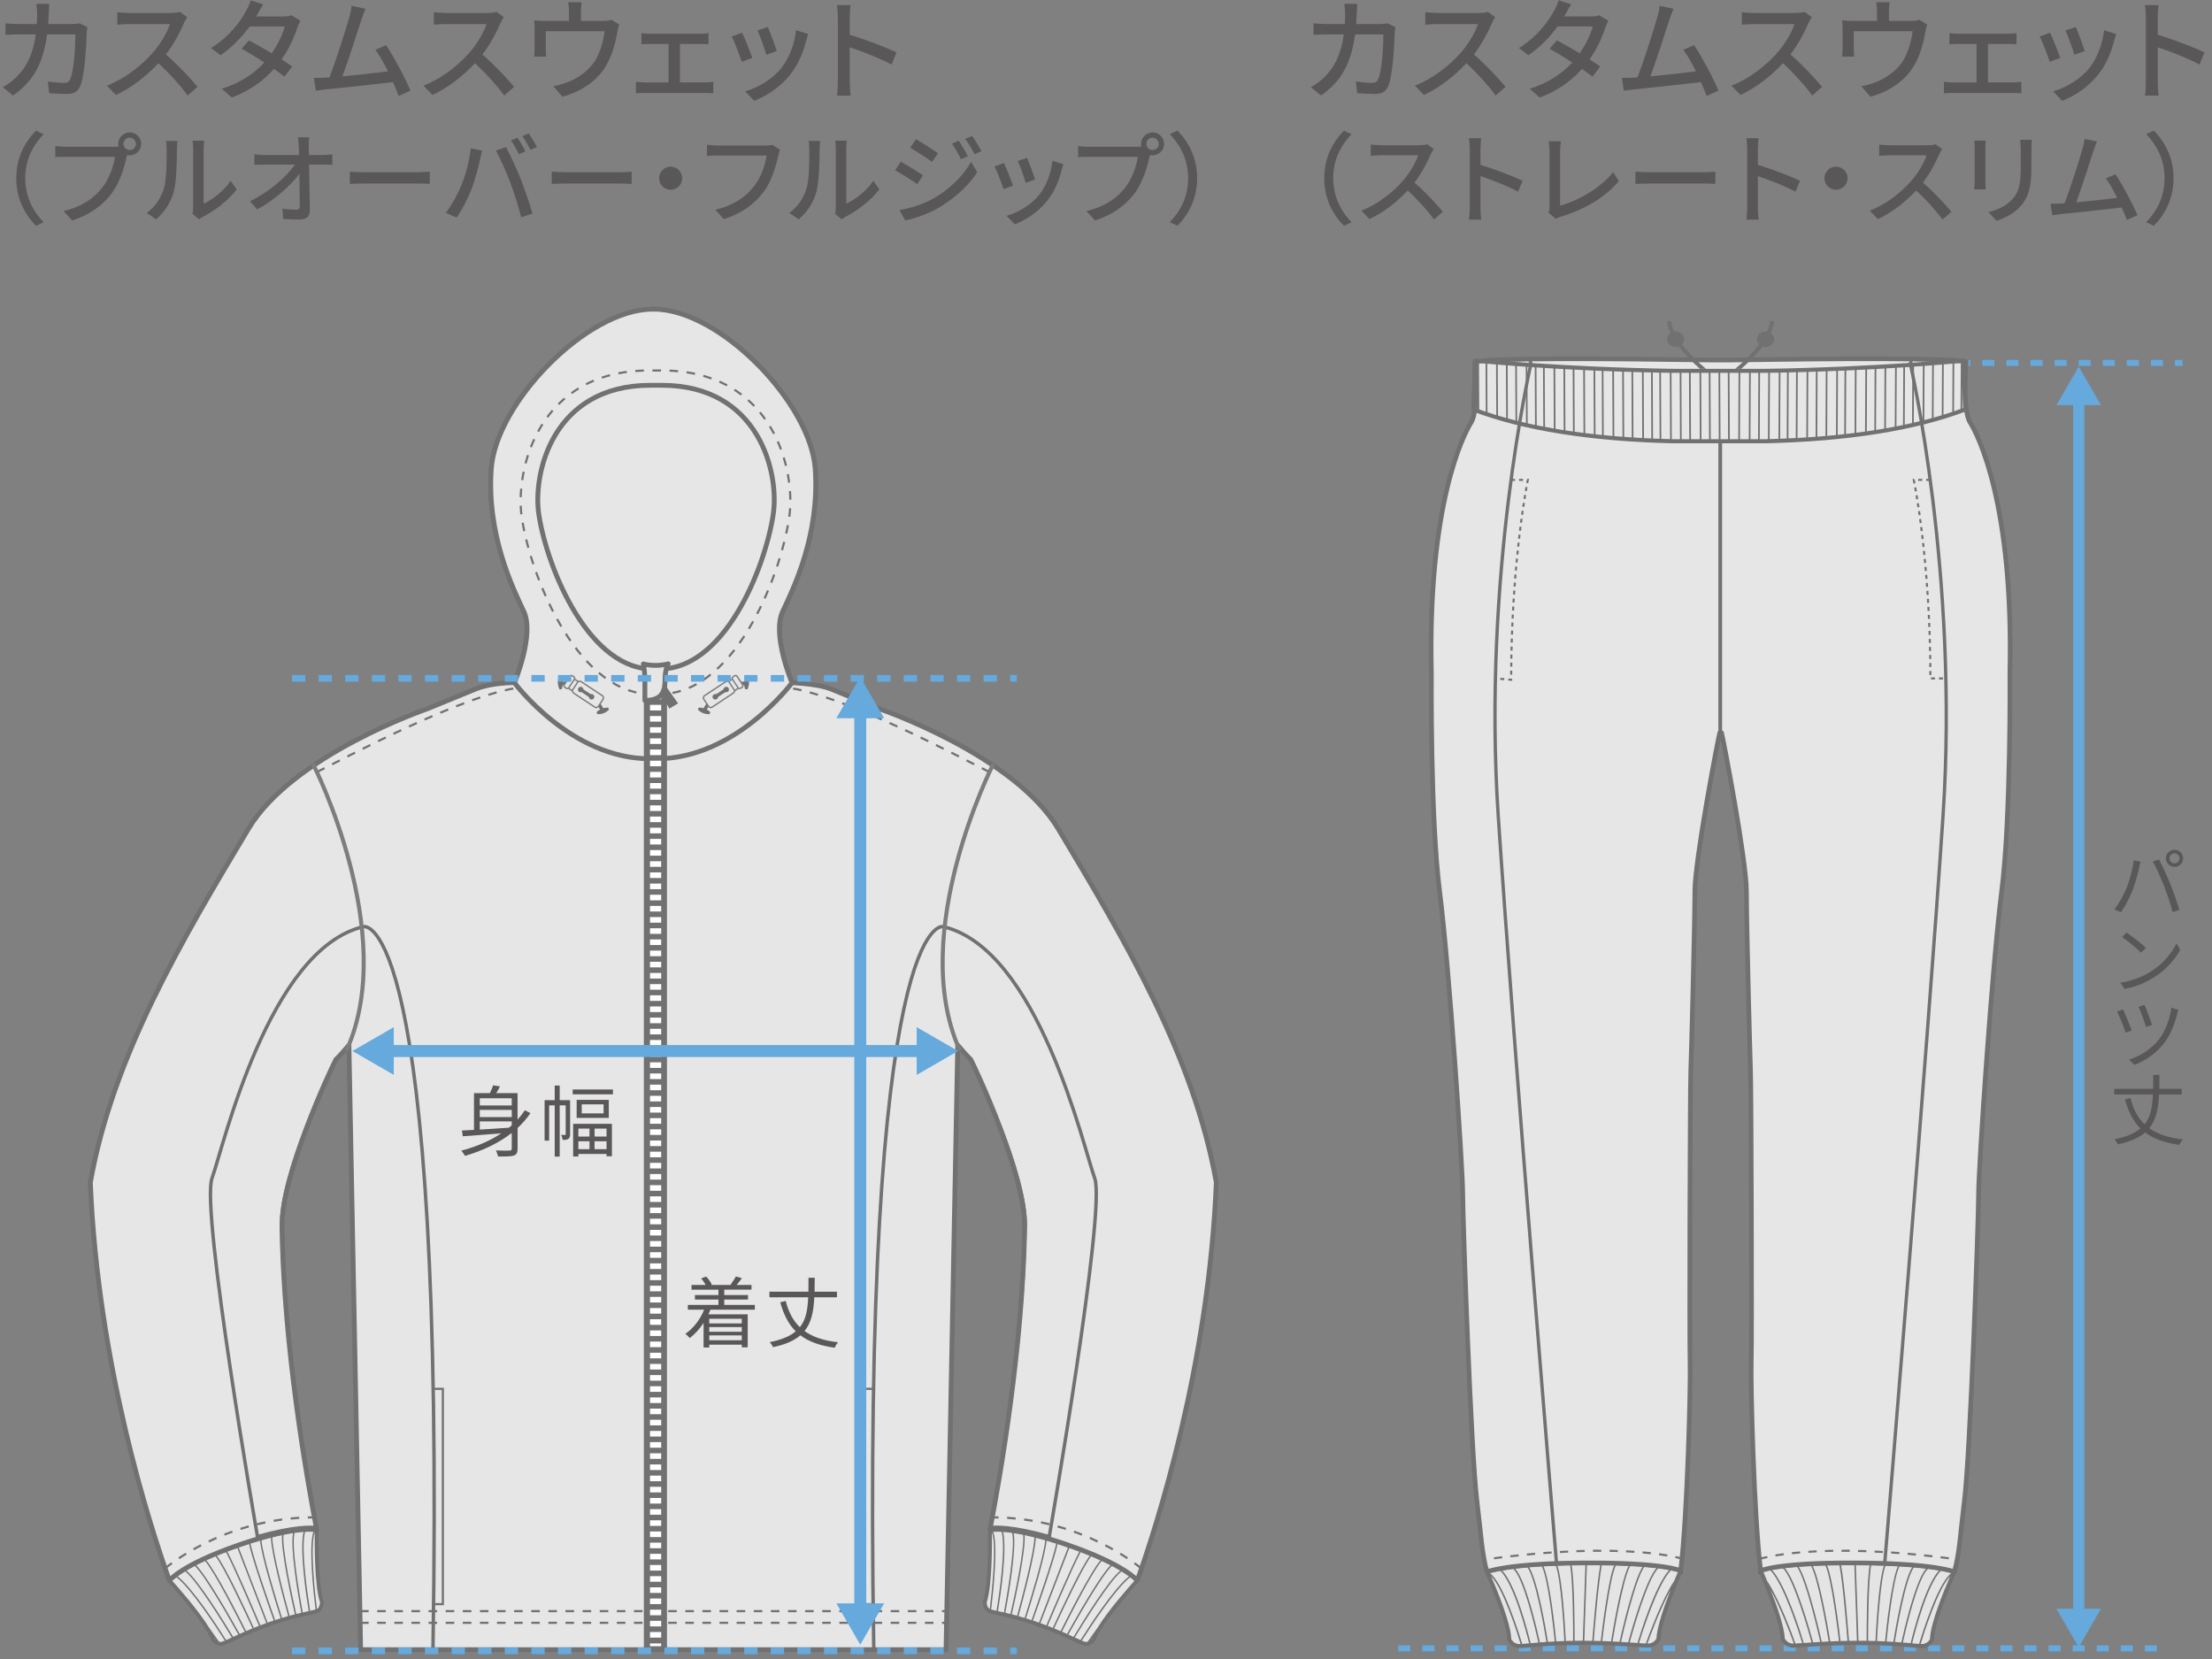 <?xml version="1.0" encoding="utf-8"?>
<!-- Generator: Adobe Illustrator 12.0.0, SVG Export Plug-In  -->
<!DOCTYPE svg PUBLIC "-//W3C//DTD SVG 1.1//EN" "http://www.w3.org/Graphics/SVG/1.1/DTD/svg11.dtd">
<svg  version="1.1" xmlns="http://www.w3.org/2000/svg" xmlns:xlink="http://www.w3.org/1999/xlink" xmlns:a="http://ns.adobe.com/AdobeSVGViewerExtensions/3.0/"
	 width="160" height="120" viewBox="-0.207 -0.027 160 120" enable-background="new -0.207 -0.027 160 120" xml:space="preserve">
<rect x="-0.207" y="-0.027" width="160" height="120" fill="#808080" stroke="none"/>
<defs>
</defs>
<path fill="#595757" d="M6.111,1.936c-0.023,0.136-0.04,0.304-0.048,0.408C6.04,3.151,5.936,5.439,5.584,6.224
	c-0.168,0.368-0.44,0.544-0.929,0.544c-0.432,0-0.903-0.032-1.304-0.056l-0.096-0.84c0.408,0.056,0.832,0.096,1.16,0.096
	c0.239,0,0.368-0.072,0.456-0.272c0.271-0.56,0.376-2.368,0.376-3.231H3.2C2.903,4.688,2.111,5.911,0.735,6.88L0,6.279
	C0.288,6.128,0.64,5.88,0.92,5.607C1.695,4.88,2.184,3.912,2.384,2.464H1.168c-0.296,0-0.672,0.008-0.977,0.032V1.664
	c0.305,0.023,0.664,0.048,0.977,0.048h1.288c0.016-0.24,0.023-0.496,0.023-0.76c0-0.185-0.023-0.513-0.056-0.696h0.936
	c-0.016,0.184-0.031,0.479-0.04,0.672c-0.008,0.271-0.023,0.536-0.04,0.784h1.729c0.208,0,0.392-0.024,0.552-0.048L6.111,1.936z"/>
<path fill="#595757" d="M13.335,1.216c-0.056,0.08-0.176,0.28-0.231,0.416c-0.28,0.656-0.752,1.56-1.313,2.28
	c0.824,0.703,1.792,1.735,2.288,2.344L13.367,6.88c-0.52-0.721-1.32-1.601-2.111-2.336c-0.856,0.912-1.929,1.768-3.08,2.296
	L7.527,6.168c1.296-0.496,2.496-1.456,3.288-2.345c0.544-0.607,1.08-1.487,1.271-2.111H9.151c-0.312,0-0.744,0.04-0.872,0.048V0.855
	c0.16,0.024,0.624,0.057,0.872,0.057h2.968c0.296,0,0.561-0.032,0.696-0.08L13.335,1.216z"/>
<path fill="#595757" d="M21.521,1.479c-0.072,0.136-0.168,0.336-0.225,0.496c-0.2,0.664-0.592,1.512-1.136,2.296
	c0.296,0.192,0.568,0.368,0.768,0.512l-0.56,0.736c-0.192-0.16-0.456-0.352-0.76-0.56c-0.712,0.808-1.688,1.552-3.048,2.071
	l-0.729-0.64c1.408-0.424,2.384-1.152,3.08-1.896c-0.592-0.385-1.208-0.761-1.64-1L17.8,2.896c0.448,0.232,1.064,0.584,1.648,0.937
	c0.439-0.633,0.8-1.385,0.944-1.944h-2.544c-0.528,0.728-1.248,1.496-2.104,2.08l-0.688-0.521c1.392-0.855,2.184-2.016,2.56-2.728
	C17.72,0.56,17.864,0.231,17.92,0l0.912,0.288c-0.152,0.239-0.328,0.544-0.408,0.703l-0.096,0.177h1.944
	c0.224,0,0.447-0.032,0.6-0.088L21.521,1.479z"/>
<path fill="#595757" d="M28.631,6.911c-0.104-0.279-0.248-0.632-0.416-1c-1.271,0.152-3.831,0.433-4.871,0.528
	c-0.2,0.024-0.465,0.064-0.704,0.096l-0.145-0.928c0.248,0,0.561,0,0.8-0.016c0.097-0.008,0.208-0.008,0.328-0.017
	c0.448-1.144,1.208-3.527,1.433-4.344c0.111-0.384,0.144-0.6,0.176-0.832l1,0.208c-0.088,0.216-0.192,0.456-0.304,0.809
	c-0.24,0.76-0.969,3.023-1.368,4.08c1.088-0.097,2.439-0.248,3.296-0.36c-0.304-0.608-0.632-1.192-0.912-1.561l0.776-0.336
	c0.56,0.841,1.415,2.433,1.76,3.288L28.631,6.911z"/>
<path fill="#595757" d="M36.231,1.216c-0.056,0.08-0.176,0.28-0.231,0.416c-0.28,0.656-0.752,1.56-1.313,2.28
	c0.824,0.703,1.792,1.735,2.288,2.344L36.264,6.88c-0.52-0.721-1.32-1.601-2.111-2.336c-0.856,0.912-1.929,1.768-3.08,2.296
	l-0.648-0.672c1.296-0.496,2.496-1.456,3.288-2.345c0.544-0.607,1.08-1.487,1.271-2.111h-2.936c-0.312,0-0.744,0.04-0.872,0.048
	V0.855c0.16,0.024,0.624,0.057,0.872,0.057h2.968c0.296,0,0.561-0.032,0.696-0.08L36.231,1.216z"/>
<path fill="#595757" d="M44.584,1.752c-0.057,0.136-0.112,0.392-0.137,0.544c-0.12,0.695-0.344,1.6-0.768,2.344
	c-0.616,1.112-1.769,1.936-3.208,2.328l-0.656-0.76c0.304-0.049,0.672-0.152,0.96-0.265c0.736-0.248,1.536-0.792,2.017-1.504
	c0.416-0.64,0.647-1.512,0.735-2.208h-4.256v1.313c0,0.16,0.008,0.392,0.032,0.527h-0.872c0.016-0.168,0.032-0.399,0.032-0.575v-1.4
	c0-0.176-0.008-0.464-0.032-0.648c0.248,0.024,0.48,0.04,0.776,0.04h1.743V0.8c0-0.192-0.008-0.376-0.056-0.664h0.968
	c-0.031,0.288-0.048,0.472-0.048,0.664v0.688h1.616c0.32,0,0.479-0.04,0.6-0.08L44.584,1.752z"/>
<path fill="#595757" d="M50.824,5.936c0.208,0,0.407-0.024,0.567-0.048V6.72c-0.168-0.017-0.432-0.024-0.567-0.024H46.4
	c-0.185,0-0.4,0.008-0.608,0.024V5.888c0.2,0.023,0.424,0.048,0.608,0.048h1.752V3.151h-1.368c-0.152,0-0.424,0.008-0.592,0.024
	v-0.8c0.176,0.023,0.439,0.04,0.584,0.04h3.672c0.199,0,0.416-0.017,0.592-0.04v0.8c-0.185-0.017-0.408-0.024-0.592-0.024h-1.473
	v2.784H50.824z"/>
<path fill="#595757" d="M54.208,4.159l-0.761,0.28c-0.136-0.424-0.552-1.512-0.728-1.824l0.752-0.271
	C53.655,2.712,54.056,3.728,54.208,4.159z M58.256,2.439c-0.072,0.2-0.12,0.344-0.152,0.48c-0.216,0.848-0.56,1.695-1.12,2.407
	c-0.736,0.944-1.728,1.584-2.632,1.937l-0.664-0.68c0.904-0.257,1.96-0.864,2.624-1.688c0.552-0.688,0.952-1.728,1.064-2.736
	L58.256,2.439z M55.976,3.664l-0.752,0.271c-0.096-0.376-0.456-1.376-0.64-1.76l0.752-0.248C55.479,2.264,55.871,3.312,55.976,3.664
	z"/>
<path fill="#595757" d="M64.28,4.64c-0.849-0.456-2.145-0.96-3.024-1.248v2.472c0,0.248,0.024,0.736,0.064,1.024h-0.984
	c0.04-0.28,0.064-0.712,0.064-1.024V1.239c0-0.256-0.024-0.624-0.072-0.896h0.984c-0.024,0.264-0.057,0.616-0.057,0.896v1.248
	c1.057,0.32,2.584,0.889,3.384,1.28L64.28,4.64z"/>
<path fill="#595757" d="M0.971,12.863c0-1.461,0.604-2.613,1.426-3.441l0.547,0.26c-0.785,0.82-1.325,1.857-1.325,3.182
	c0,1.325,0.54,2.362,1.325,3.183l-0.547,0.26C1.575,15.478,0.971,14.325,0.971,12.863z"/>
<path fill="#595757" d="M8.063,10.589c0.087,0,0.195,0,0.303-0.015c-0.015-0.065-0.021-0.13-0.021-0.194
	c0-0.454,0.374-0.828,0.828-0.828c0.461,0,0.835,0.374,0.835,0.828c0,0.461-0.374,0.828-0.835,0.828
	c-0.065,0-0.13-0.008-0.188-0.022l-0.036,0.138c-0.158,0.734-0.496,1.871-1.08,2.642c-0.655,0.85-1.555,1.541-2.858,1.951
	l-0.619-0.677c1.411-0.346,2.225-0.965,2.815-1.713c0.497-0.634,0.807-1.556,0.9-2.211H4.571c-0.31,0-0.598,0.015-0.778,0.021
	v-0.799c0.202,0.028,0.54,0.051,0.778,0.051H8.063z M9.625,10.38c0-0.245-0.201-0.446-0.453-0.446c-0.245,0-0.446,0.201-0.446,0.446
	c0,0.252,0.201,0.446,0.446,0.446C9.424,10.826,9.625,10.632,9.625,10.38z"/>
<path fill="#595757" d="M10.402,15.376c0.62-0.438,1.03-1.087,1.239-1.749c0.208-0.641,0.208-2.045,0.208-2.873
	c0-0.245-0.014-0.418-0.058-0.583h0.836c-0.008,0.058-0.036,0.324-0.036,0.576c0,0.82-0.029,2.354-0.224,3.074
	c-0.216,0.792-0.669,1.497-1.281,2.016L10.402,15.376z M13.715,15.441c0.028-0.123,0.051-0.288,0.051-0.454v-4.262
	c0-0.296-0.044-0.533-0.044-0.576h0.836c-0.008,0.043-0.036,0.28-0.036,0.576v3.981c0.626-0.281,1.439-0.893,1.958-1.656
	l0.433,0.619c-0.612,0.813-1.62,1.569-2.448,1.987c-0.123,0.058-0.194,0.122-0.273,0.18L13.715,15.441z"/>
<path fill="#595757" d="M23.161,11.186c0.208,0,0.518-0.028,0.669-0.05v0.756c-0.194-0.007-0.453-0.015-0.634-0.015h-1.051
	c0.021,1.065,0.051,2.397,0.058,3.326c0,0.418-0.245,0.648-0.728,0.648c-0.396,0-0.813-0.021-1.195-0.043l-0.058-0.742
	c0.332,0.051,0.735,0.079,0.987,0.079c0.194,0,0.266-0.093,0.266-0.287c0-0.54-0.007-1.447-0.021-2.318
	c-0.619,0.842-1.836,1.929-3.06,2.577l-0.519-0.591c1.433-0.69,2.671-1.8,3.247-2.649h-2.196c-0.252,0-0.496,0.008-0.734,0.021
	v-0.763c0.202,0.028,0.49,0.05,0.721,0.05h2.513c-0.008-0.237-0.015-0.446-0.021-0.619c-0.008-0.194-0.021-0.432-0.065-0.662h0.821
	c-0.029,0.209-0.043,0.446-0.036,0.662l0.007,0.619H23.161z"/>
<path fill="#595757" d="M25.099,12.389c0.229,0.021,0.677,0.043,1.065,0.043h3.909c0.353,0,0.634-0.029,0.807-0.043v0.886
	c-0.158-0.008-0.482-0.029-0.8-0.029h-3.916c-0.403,0-0.828,0.015-1.065,0.029V12.389z"/>
<path fill="#595757" d="M33.846,10.703l0.82,0.166c-0.05,0.18-0.115,0.454-0.15,0.612c-0.094,0.475-0.354,1.505-0.634,2.218
	c-0.26,0.669-0.67,1.446-1.059,2.009l-0.785-0.332c0.454-0.598,0.864-1.36,1.116-1.973C33.472,12.633,33.759,11.567,33.846,10.703z
	 M35.66,10.862l0.741-0.245c0.288,0.54,0.771,1.584,1.059,2.312c0.273,0.69,0.655,1.814,0.85,2.491l-0.82,0.266
	c-0.194-0.784-0.497-1.734-0.785-2.505C36.416,12.432,35.97,11.402,35.66,10.862z M37.799,10.92l-0.469,0.201
	c-0.144-0.288-0.381-0.72-0.575-0.993l0.468-0.194C37.402,10.192,37.662,10.639,37.799,10.92z M38.627,10.603l-0.461,0.209
	c-0.159-0.31-0.389-0.72-0.591-0.993l0.461-0.194C38.224,9.897,38.497,10.344,38.627,10.603z"/>
<path fill="#595757" d="M39.7,12.389c0.229,0.021,0.677,0.043,1.065,0.043h3.909c0.353,0,0.634-0.029,0.807-0.043v0.886
	c-0.158-0.008-0.482-0.029-0.8-0.029h-3.916c-0.403,0-0.828,0.015-1.065,0.029V12.389z"/>
<path fill="#595757" d="M48.303,12.028c0.461,0,0.836,0.374,0.836,0.835s-0.375,0.836-0.836,0.836c-0.46,0-0.835-0.375-0.835-0.836
	S47.843,12.028,48.303,12.028z"/>
<path fill="#595757" d="M56.216,10.812c-0.058,0.115-0.093,0.273-0.129,0.418c-0.158,0.734-0.49,1.879-1.073,2.643
	c-0.655,0.85-1.555,1.54-2.865,1.951l-0.612-0.678c1.404-0.345,2.218-0.957,2.809-1.713c0.496-0.627,0.806-1.548,0.899-2.211h-3.535
	c-0.31,0-0.598,0.015-0.777,0.029v-0.807c0.201,0.029,0.54,0.058,0.777,0.058h3.492c0.122,0,0.303-0.007,0.461-0.051L56.216,10.812z
	"/>
<path fill="#595757" d="M56.887,15.376c0.619-0.438,1.029-1.087,1.238-1.749c0.208-0.641,0.208-2.045,0.208-2.873
	c0-0.245-0.014-0.418-0.058-0.583h0.836c-0.008,0.058-0.036,0.324-0.036,0.576c0,0.82-0.029,2.354-0.224,3.074
	c-0.216,0.792-0.669,1.497-1.281,2.016L56.887,15.376z M60.198,15.441c0.028-0.123,0.051-0.288,0.051-0.454v-4.262
	c0-0.296-0.044-0.533-0.044-0.576h0.836c-0.008,0.043-0.036,0.28-0.036,0.576v3.981c0.626-0.281,1.439-0.893,1.958-1.656
	l0.433,0.619c-0.612,0.813-1.62,1.569-2.448,1.987c-0.123,0.058-0.194,0.122-0.273,0.18L60.198,15.441z"/>
<path fill="#595757" d="M66.555,12.655l-0.417,0.641c-0.375-0.273-1.146-0.764-1.599-1.008l0.41-0.62
	C65.396,11.913,66.217,12.417,66.555,12.655z M67.282,14.347c1.202-0.684,2.182-1.648,2.758-2.671l0.438,0.763
	c-0.647,0.979-1.648,1.901-2.814,2.578c-0.728,0.425-1.735,0.771-2.391,0.893l-0.425-0.741
	C65.647,15.031,66.526,14.765,67.282,14.347z M67.643,11.063l-0.433,0.619c-0.367-0.267-1.138-0.771-1.576-1.022l0.41-0.619
	C66.49,10.286,67.297,10.818,67.643,11.063z M69.802,11.272l-0.504,0.223c-0.194-0.41-0.396-0.784-0.647-1.13l0.489-0.209
	C69.327,10.438,69.637,10.941,69.802,11.272z M70.789,10.905l-0.505,0.223c-0.201-0.41-0.425-0.77-0.677-1.108l0.497-0.209
	C70.307,10.077,70.608,10.574,70.789,10.905z"/>
<path fill="#595757" d="M73.071,13.403l-0.684,0.252c-0.123-0.381-0.497-1.36-0.655-1.642l0.677-0.244
	C72.574,12.101,72.935,13.015,73.071,13.403z M76.715,11.855c-0.064,0.18-0.108,0.31-0.137,0.433
	c-0.194,0.763-0.504,1.526-1.008,2.167c-0.663,0.85-1.556,1.426-2.369,1.742l-0.598-0.612c0.813-0.23,1.764-0.777,2.361-1.519
	c0.497-0.619,0.857-1.556,0.958-2.463L76.715,11.855z M74.663,12.957l-0.677,0.245c-0.087-0.339-0.411-1.238-0.576-1.584
	l0.677-0.224C74.217,11.697,74.569,12.641,74.663,12.957z"/>
<path fill="#595757" d="M82.05,10.589c0.087,0,0.194,0,0.303-0.015c-0.015-0.065-0.021-0.13-0.021-0.194
	c0-0.454,0.374-0.828,0.828-0.828c0.461,0,0.835,0.374,0.835,0.828c0,0.461-0.374,0.828-0.835,0.828
	c-0.065,0-0.13-0.008-0.188-0.022l-0.036,0.138c-0.158,0.734-0.496,1.871-1.08,2.642c-0.655,0.85-1.555,1.541-2.858,1.951
	l-0.619-0.677c1.411-0.346,2.226-0.965,2.815-1.713c0.497-0.634,0.807-1.556,0.9-2.211h-3.535c-0.31,0-0.598,0.015-0.778,0.021
	v-0.799c0.202,0.028,0.54,0.051,0.778,0.051H82.05z M83.612,10.38c0-0.245-0.201-0.446-0.453-0.446
	c-0.245,0-0.446,0.201-0.446,0.446c0,0.252,0.201,0.446,0.446,0.446C83.411,10.826,83.612,10.632,83.612,10.38z"/>
<path fill="#595757" d="M86.384,12.863c0,1.462-0.604,2.614-1.426,3.442l-0.547-0.26c0.784-0.82,1.324-1.857,1.324-3.183
	c0-1.324-0.54-2.361-1.324-3.182l0.547-0.26C85.779,10.25,86.384,11.402,86.384,12.863z"/>
<path fill="#595757" d="M100.722,1.936c-0.023,0.136-0.04,0.304-0.048,0.408c-0.023,0.808-0.128,3.096-0.479,3.88
	c-0.168,0.368-0.44,0.544-0.929,0.544c-0.432,0-0.903-0.032-1.304-0.056l-0.096-0.84c0.408,0.056,0.832,0.096,1.16,0.096
	c0.239,0,0.368-0.072,0.456-0.272c0.271-0.56,0.376-2.368,0.376-3.231h-2.048c-0.297,2.224-1.089,3.447-2.465,4.416L94.61,6.279
	c0.288-0.151,0.64-0.399,0.92-0.672c0.775-0.728,1.264-1.695,1.464-3.144h-1.216c-0.296,0-0.672,0.008-0.977,0.032V1.664
	c0.305,0.023,0.664,0.048,0.977,0.048h1.288c0.016-0.24,0.023-0.496,0.023-0.76c0-0.185-0.023-0.513-0.056-0.696h0.936
	c-0.016,0.184-0.031,0.479-0.04,0.672c-0.008,0.271-0.023,0.536-0.04,0.784h1.729c0.208,0,0.392-0.024,0.552-0.048L100.722,1.936z"
	/>
<path fill="#595757" d="M107.945,1.216c-0.056,0.08-0.176,0.28-0.231,0.416c-0.28,0.656-0.752,1.56-1.313,2.28
	c0.824,0.703,1.792,1.735,2.288,2.344l-0.712,0.624c-0.52-0.721-1.32-1.601-2.112-2.336c-0.855,0.912-1.928,1.768-3.079,2.296
	l-0.648-0.672c1.296-0.496,2.496-1.456,3.288-2.345c0.544-0.607,1.08-1.487,1.271-2.111h-2.936c-0.312,0-0.744,0.04-0.872,0.048
	V0.855c0.16,0.024,0.624,0.057,0.872,0.057h2.968c0.296,0,0.561-0.032,0.696-0.08L107.945,1.216z"/>
<path fill="#595757" d="M116.131,1.479c-0.072,0.136-0.168,0.336-0.225,0.496c-0.2,0.664-0.592,1.512-1.136,2.296
	c0.296,0.192,0.568,0.368,0.768,0.512l-0.56,0.736c-0.192-0.16-0.456-0.352-0.76-0.56c-0.712,0.808-1.688,1.552-3.048,2.071
	l-0.729-0.64c1.408-0.424,2.384-1.152,3.08-1.896c-0.592-0.385-1.208-0.761-1.64-1l0.527-0.601c0.448,0.232,1.064,0.584,1.648,0.937
	c0.439-0.633,0.8-1.385,0.944-1.944h-2.544c-0.528,0.728-1.248,1.496-2.104,2.08l-0.688-0.521c1.392-0.855,2.184-2.016,2.56-2.728
	c0.104-0.16,0.248-0.488,0.304-0.72l0.912,0.288c-0.151,0.239-0.328,0.544-0.408,0.703l-0.096,0.177h1.944
	c0.224,0,0.447-0.032,0.6-0.088L116.131,1.479z"/>
<path fill="#595757" d="M123.241,6.911c-0.104-0.279-0.248-0.632-0.416-1c-1.271,0.152-3.831,0.433-4.871,0.528
	c-0.2,0.024-0.465,0.064-0.704,0.096l-0.145-0.928c0.248,0,0.561,0,0.8-0.016c0.097-0.008,0.208-0.008,0.328-0.017
	c0.448-1.144,1.208-3.527,1.433-4.344c0.111-0.384,0.144-0.6,0.176-0.832l1,0.208c-0.088,0.216-0.192,0.456-0.304,0.809
	c-0.24,0.76-0.969,3.023-1.368,4.08c1.088-0.097,2.439-0.248,3.296-0.36c-0.304-0.608-0.632-1.192-0.912-1.561l0.776-0.336
	c0.56,0.841,1.416,2.433,1.76,3.288L123.241,6.911z"/>
<path fill="#595757" d="M130.842,1.216c-0.056,0.08-0.176,0.28-0.231,0.416c-0.28,0.656-0.752,1.56-1.313,2.28
	c0.824,0.703,1.792,1.735,2.288,2.344l-0.712,0.624c-0.52-0.721-1.32-1.601-2.112-2.336c-0.855,0.912-1.928,1.768-3.079,2.296
	l-0.648-0.672c1.296-0.496,2.496-1.456,3.288-2.345c0.544-0.607,1.08-1.487,1.271-2.111h-2.936c-0.312,0-0.744,0.04-0.872,0.048
	V0.855c0.16,0.024,0.624,0.057,0.872,0.057h2.968c0.296,0,0.561-0.032,0.696-0.08L130.842,1.216z"/>
<path fill="#595757" d="M139.194,1.752c-0.057,0.136-0.112,0.392-0.137,0.544c-0.12,0.695-0.344,1.6-0.768,2.344
	c-0.616,1.112-1.769,1.936-3.208,2.328l-0.656-0.76c0.304-0.049,0.672-0.152,0.96-0.265c0.736-0.248,1.536-0.792,2.017-1.504
	c0.416-0.64,0.647-1.512,0.735-2.208h-4.256v1.313c0,0.16,0.008,0.392,0.032,0.527h-0.872c0.016-0.168,0.032-0.399,0.032-0.575v-1.4
	c0-0.176-0.008-0.464-0.032-0.648c0.248,0.024,0.479,0.04,0.776,0.04h1.743V0.8c0-0.192-0.008-0.376-0.056-0.664h0.968
	c-0.031,0.288-0.048,0.472-0.048,0.664v0.688h1.616c0.32,0,0.479-0.04,0.6-0.08L139.194,1.752z"/>
<path fill="#595757" d="M145.435,5.936c0.208,0,0.407-0.024,0.567-0.048V6.72c-0.168-0.017-0.432-0.024-0.567-0.024h-4.424
	c-0.185,0-0.4,0.008-0.608,0.024V5.888c0.2,0.023,0.424,0.048,0.608,0.048h1.752V3.151h-1.368c-0.152,0-0.424,0.008-0.592,0.024
	v-0.8c0.176,0.023,0.439,0.04,0.584,0.04h3.672c0.199,0,0.416-0.017,0.592-0.04v0.8c-0.185-0.017-0.408-0.024-0.592-0.024h-1.473
	v2.784H145.435z"/>
<path fill="#595757" d="M148.818,4.159l-0.761,0.28c-0.136-0.424-0.552-1.512-0.728-1.824l0.752-0.271
	C148.266,2.712,148.666,3.728,148.818,4.159z M152.866,2.439c-0.072,0.2-0.12,0.344-0.152,0.48c-0.216,0.848-0.56,1.695-1.12,2.407
	c-0.736,0.944-1.728,1.584-2.632,1.937l-0.664-0.68c0.904-0.257,1.96-0.864,2.624-1.688c0.552-0.688,0.952-1.728,1.064-2.736
	L152.866,2.439z M150.586,3.664l-0.752,0.271c-0.096-0.376-0.456-1.376-0.64-1.76l0.752-0.248
	C150.09,2.264,150.481,3.312,150.586,3.664z"/>
<path fill="#595757" d="M158.891,4.64c-0.849-0.456-2.145-0.96-3.024-1.248v2.472c0,0.248,0.024,0.736,0.064,1.024h-0.984
	c0.04-0.28,0.064-0.712,0.064-1.024V1.239c0-0.256-0.024-0.624-0.072-0.896h0.984c-0.024,0.264-0.057,0.616-0.057,0.896v1.248
	c1.057,0.32,2.584,0.889,3.384,1.28L158.891,4.64z"/>
<path fill="#595757" d="M95.58,12.863c0-1.461,0.604-2.613,1.426-3.441l0.547,0.26c-0.785,0.82-1.325,1.857-1.325,3.182
	c0,1.325,0.54,2.362,1.325,3.183l-0.547,0.26C96.185,15.478,95.58,14.325,95.58,12.863z"/>
<path fill="#595757" d="M103.493,10.754c-0.051,0.072-0.158,0.252-0.209,0.374c-0.252,0.591-0.677,1.404-1.181,2.053
	c0.741,0.634,1.612,1.563,2.059,2.109l-0.641,0.562c-0.468-0.648-1.188-1.44-1.9-2.103c-0.771,0.821-1.735,1.592-2.772,2.066
	l-0.583-0.604c1.167-0.446,2.246-1.311,2.959-2.109c0.49-0.548,0.973-1.34,1.146-1.901h-2.643c-0.281,0-0.67,0.036-0.785,0.043
	V10.43c0.145,0.021,0.562,0.051,0.785,0.051h2.671c0.267,0,0.504-0.029,0.627-0.072L103.493,10.754z"/>
<path fill="#595757" d="M109.599,13.836c-0.764-0.411-1.93-0.864-2.722-1.124v2.226c0,0.223,0.021,0.662,0.058,0.921h-0.886
	c0.036-0.252,0.058-0.641,0.058-0.921v-4.162c0-0.23-0.021-0.562-0.064-0.807h0.885c-0.021,0.238-0.05,0.555-0.05,0.807v1.123
	c0.95,0.288,2.325,0.8,3.045,1.152L109.599,13.836z"/>
<path fill="#595757" d="M111.794,15.348c0.072-0.145,0.079-0.252,0.079-0.403V10.92c0-0.23-0.028-0.562-0.064-0.728h0.893
	c-0.036,0.224-0.064,0.482-0.064,0.72v3.938c1.296-0.346,2.931-1.281,3.838-2.419l0.41,0.634c-0.958,1.174-2.448,2.045-4.197,2.585
	c-0.087,0.021-0.224,0.064-0.36,0.15L111.794,15.348z"/>
<path fill="#595757" d="M118.088,12.389c0.229,0.021,0.677,0.043,1.065,0.043h3.909c0.353,0,0.634-0.029,0.807-0.043v0.886
	c-0.158-0.008-0.482-0.029-0.799-0.029h-3.917c-0.403,0-0.828,0.015-1.065,0.029V12.389z"/>
<path fill="#595757" d="M129.665,13.836c-0.764-0.411-1.93-0.864-2.722-1.124v2.226c0,0.223,0.021,0.662,0.058,0.921h-0.886
	c0.036-0.252,0.058-0.641,0.058-0.921v-4.162c0-0.23-0.021-0.562-0.064-0.807h0.885c-0.021,0.238-0.05,0.555-0.05,0.807v1.123
	c0.95,0.288,2.325,0.8,3.045,1.152L129.665,13.836z"/>
<path fill="#595757" d="M132.595,12.028c0.461,0,0.836,0.374,0.836,0.835s-0.375,0.836-0.836,0.836c-0.46,0-0.835-0.375-0.835-0.836
	S132.135,12.028,132.595,12.028z"/>
<path fill="#595757" d="M140.271,10.754c-0.051,0.072-0.158,0.252-0.209,0.374c-0.252,0.591-0.677,1.404-1.181,2.053
	c0.741,0.634,1.612,1.563,2.059,2.109l-0.641,0.562c-0.468-0.648-1.188-1.44-1.9-2.103c-0.771,0.821-1.735,1.592-2.772,2.066
	l-0.583-0.604c1.167-0.446,2.246-1.311,2.959-2.109c0.49-0.548,0.973-1.34,1.146-1.901h-2.643c-0.281,0-0.67,0.036-0.785,0.043
	V10.43c0.145,0.021,0.562,0.051,0.785,0.051h2.671c0.267,0,0.504-0.029,0.627-0.072L140.271,10.754z"/>
<path fill="#595757" d="M143.432,10.142c-0.015,0.151-0.029,0.332-0.029,0.533v2.412c0,0.188,0.015,0.439,0.029,0.583h-0.843
	c0.007-0.122,0.036-0.374,0.036-0.583v-2.412c0-0.13-0.015-0.382-0.029-0.533H143.432z M146.758,10.084
	c-0.015,0.188-0.029,0.403-0.029,0.663v1.281c0,1.648-0.259,2.261-0.792,2.865c-0.468,0.548-1.195,0.872-1.721,1.052l-0.598-0.627
	c0.685-0.173,1.304-0.446,1.742-0.942c0.505-0.569,0.598-1.131,0.598-2.391v-1.238c0-0.26-0.021-0.476-0.043-0.663H146.758z"/>
<path fill="#595757" d="M153.634,15.881c-0.094-0.253-0.224-0.569-0.375-0.9c-1.145,0.137-3.448,0.389-4.385,0.476
	c-0.18,0.021-0.417,0.058-0.634,0.086l-0.129-0.835c0.223,0,0.504,0,0.72-0.015c0.086-0.007,0.188-0.007,0.295-0.015
	c0.403-1.029,1.088-3.175,1.289-3.909c0.101-0.346,0.13-0.54,0.158-0.749l0.9,0.188c-0.079,0.194-0.173,0.41-0.273,0.727
	c-0.217,0.685-0.871,2.722-1.231,3.673c0.979-0.087,2.196-0.224,2.967-0.324c-0.274-0.548-0.569-1.073-0.821-1.404l0.698-0.303
	c0.504,0.757,1.274,2.189,1.584,2.96L153.634,15.881z"/>
<path fill="#595757" d="M157.011,12.863c0,1.462-0.604,2.614-1.426,3.442l-0.547-0.26c0.784-0.82,1.324-1.857,1.324-3.183
	c0-1.324-0.54-2.361-1.324-3.182l0.547-0.26C156.406,10.25,157.011,11.402,157.011,12.863z"/>
<line fill="none" stroke="#65A9DD" stroke-width="0.436" stroke-dasharray="0.871 0.871" x1="100.936" y1="119.204" x2="156.406" y2="119.204"/>
<line fill="none" stroke="#65A9DD" stroke-width="0.436" stroke-dasharray="0.871 0.871" x1="141.438" y1="26.223" x2="157.66" y2="26.223"/>
<path fill="#595757" d="M155.963,79.137c-0.051,1.002-0.197,1.818-0.71,2.438c0.597,0.434,1.391,0.698,2.432,0.816
	c-0.09,0.096-0.202,0.271-0.247,0.394c-1.064-0.146-1.875-0.438-2.482-0.9c-0.445,0.383-1.075,0.67-1.981,0.861
	c-0.04-0.112-0.146-0.271-0.236-0.366c0.872-0.174,1.475-0.433,1.88-0.782c-0.523-0.518-0.878-1.216-1.12-2.1l0.394-0.096
	c0.203,0.794,0.529,1.425,1.024,1.897c0.445-0.546,0.563-1.261,0.603-2.162h-2.803v-0.405h2.819
	c0.006-0.314,0.006-0.652,0.006-1.007h0.45c0,0.349-0.006,0.687-0.011,1.007h1.621v0.405H155.963z M154.133,62.2l0.495,0.102
	c-0.039,0.123-0.078,0.287-0.101,0.405c-0.079,0.343-0.271,1.159-0.507,1.728c-0.203,0.507-0.501,1.081-0.811,1.52l-0.473-0.196
	c0.349-0.462,0.658-1.042,0.85-1.503C153.835,63.681,154.065,62.842,154.133,62.2z M153.986,74.505l-0.438,0.158
	c-0.107-0.338-0.49-1.272-0.619-1.521l0.433-0.157C153.508,73.301,153.857,74.139,153.986,74.505z M155.377,70.244
	c0.855-0.535,1.525-1.356,1.847-2.038l0.27,0.473c-0.377,0.687-1.024,1.441-1.863,1.965c-0.552,0.349-1.249,0.692-2.173,0.861
	l-0.292-0.45C154.133,70.908,154.854,70.57,155.377,70.244z M155.006,68.532l-0.338,0.35c-0.281-0.281-0.963-0.845-1.374-1.12
	l0.31-0.338C153.976,67.666,154.713,68.24,155.006,68.532z M157.364,73.014c-0.04,0.09-0.073,0.225-0.096,0.31
	c-0.169,0.692-0.468,1.475-0.924,2.077c-0.568,0.748-1.384,1.316-2.167,1.593l-0.383-0.383c0.794-0.23,1.616-0.76,2.173-1.47
	c0.456-0.579,0.782-1.485,0.89-2.273L157.364,73.014z M155.456,74.111l-0.434,0.146c-0.09-0.315-0.399-1.171-0.54-1.458l0.422-0.141
	C155.033,72.918,155.365,73.796,155.456,74.111z M155.512,62.29l0.445-0.146c0.219,0.399,0.579,1.165,0.811,1.751
	c0.225,0.546,0.518,1.39,0.664,1.896l-0.49,0.152c-0.141-0.563-0.394-1.312-0.624-1.902
	C156.092,63.472,155.754,62.707,155.512,62.29z M157.082,61.44c0.338,0,0.62,0.275,0.62,0.619c0,0.343-0.282,0.619-0.62,0.619
	c-0.343,0-0.624-0.276-0.624-0.619C156.458,61.716,156.739,61.44,157.082,61.44z M157.082,62.425c0.197,0,0.366-0.163,0.366-0.365
	c0-0.197-0.169-0.366-0.366-0.366c-0.202,0-0.365,0.169-0.365,0.366C156.717,62.262,156.88,62.425,157.082,62.425z"/>
<line fill="none" stroke="#65A9DD" stroke-width="0.807" x1="150.152" y1="116.808" x2="150.152" y2="28.807"/>
<polygon fill="#65A9DD" points="151.763,116.337 150.152,119.126 148.542,116.337 "/>
<polygon fill="#65A9DD" points="151.763,29.277 150.152,26.489 148.542,29.277 "/>
<path fill="#141E41" d="M121.325,113.674h0.024c0.005-0.026,0.008-0.057,0.011-0.082
	C121.36,113.592,121.348,113.622,121.325,113.674"/>
<path fill="#353536" d="M121.325,113.822h0.028c0.073-0.002,0.134-0.058,0.144-0.13l0.006-0.048l0.003-0.035
	c0.01-0.074-0.039-0.146-0.114-0.162c-0.073-0.017-0.147,0.026-0.171,0.098l-0.03,0.07c-0.021,0.047-0.017,0.099,0.012,0.14
	C121.229,113.798,121.275,113.822,121.325,113.822 M121.214,113.575l-0.004,0.034l-0.005,0.047c0.008-0.074,0.069-0.128,0.143-0.13
	l-0.024,0.001c0.051-0.002,0.097,0.024,0.124,0.066c0.028,0.041,0.032,0.094,0.012,0.139l0.03-0.07
	c0.002-0.003,0.01-0.021,0.012-0.023c-0.025,0.072-0.099,0.112-0.173,0.099C121.255,113.72,121.205,113.649,121.214,113.575"/>
<path fill="#141E41" d="M127.142,113.592c0.004,0.025,0.006,0.056,0.01,0.082h0.026
	C127.156,113.622,127.142,113.594,127.142,113.592"/>
<path fill="#353536" d="M126.995,113.609l0.003,0.023l0.007,0.06c0.01,0.073,0.07,0.128,0.145,0.13h0.026
	c0.051,0,0.098-0.024,0.124-0.067c0.027-0.041,0.032-0.093,0.014-0.14l-0.034-0.075c-0.03-0.069-0.104-0.106-0.175-0.087
	C127.033,113.473,126.987,113.537,126.995,113.609 M127.178,113.527l-0.024-0.001c0.074,0.001,0.135,0.056,0.145,0.129l-0.007-0.057
	l-0.003-0.023c0.009,0.074-0.041,0.145-0.114,0.162c-0.073,0.016-0.148-0.026-0.171-0.098c0,0.003,0.004,0.014,0.007,0.017
	l0.032,0.076c-0.021-0.045-0.016-0.099,0.012-0.14C127.082,113.55,127.128,113.525,127.178,113.527"/>
<path fill="#E4E4E4" d="M114.516,113.022c5.728-0.023,6.845,0.569,6.845,0.569s-1.595,3.613-1.601,4.926c0,0-0.15,0.375-0.591,0.471
	c-0.357,0.075-2.199-0.195-5.064-0.188c-2.863,0.014-4.205,0.298-4.56,0.226c-0.439-0.093-0.584-0.466-0.584-0.466
	c0.009-1.313-1.611-4.893-1.611-4.893S108.785,113.044,114.516,113.022 M133.986,113.022c-5.729-0.023-6.845,0.569-6.845,0.569
	s1.595,3.613,1.601,4.926c0,0,0.149,0.375,0.591,0.471c0.357,0.075,2.199-0.195,5.064-0.188c2.863,0.014,4.204,0.298,4.56,0.226
	c0.439-0.093,0.584-0.466,0.584-0.466c-0.008-1.313,1.611-4.893,1.611-4.893S139.718,113.044,133.986,113.022"/>
<path fill="#141E41" d="M121.325,113.674h0.024c0.005-0.026,0.008-0.057,0.011-0.082
	C121.36,113.592,121.348,113.622,121.325,113.674"/>
<path fill="#353536" d="M121.325,113.822h0.028c0.073-0.002,0.134-0.058,0.144-0.13l0.006-0.048l0.003-0.035
	c0.01-0.074-0.039-0.146-0.114-0.162c-0.073-0.017-0.147,0.026-0.171,0.098l-0.03,0.07c-0.021,0.047-0.017,0.099,0.012,0.14
	C121.229,113.798,121.275,113.822,121.325,113.822 M121.214,113.575l-0.004,0.034l-0.005,0.047c0.008-0.074,0.069-0.128,0.143-0.13
	l-0.024,0.001c0.051-0.002,0.097,0.024,0.124,0.066c0.028,0.041,0.032,0.094,0.012,0.139l0.03-0.07
	c0.002-0.003,0.01-0.021,0.012-0.023c-0.025,0.072-0.099,0.112-0.173,0.099C121.255,113.72,121.205,113.649,121.214,113.575"/>
<path fill="#141E41" d="M127.142,113.592c0.004,0.025,0.006,0.056,0.01,0.082h0.026
	C127.156,113.622,127.142,113.594,127.142,113.592"/>
<path fill="#353536" d="M126.995,113.609l0.003,0.023l0.007,0.06c0.01,0.073,0.07,0.128,0.145,0.13h0.026
	c0.051,0,0.098-0.024,0.124-0.067c0.027-0.041,0.032-0.093,0.014-0.14l-0.034-0.075c-0.03-0.069-0.104-0.106-0.175-0.087
	C127.033,113.473,126.987,113.537,126.995,113.609 M127.178,113.527l-0.024-0.001c0.074,0.001,0.135,0.056,0.145,0.129l-0.007-0.057
	l-0.003-0.023c0.009,0.074-0.041,0.145-0.114,0.162c-0.073,0.016-0.148-0.026-0.171-0.098c0,0.003,0.004,0.014,0.007,0.017
	l0.032,0.076c-0.021-0.045-0.016-0.099,0.012-0.14C127.082,113.55,127.128,113.525,127.178,113.527"/>
<path fill="#727172" d="M141.29,113.614c-0.015-0.036-0.042-0.066-0.079-0.082c-0.06-0.026-1.527-0.635-7.224-0.657
	c-5.7-0.023-6.868,0.563-6.915,0.587c-0.068,0.036-0.097,0.119-0.065,0.189c0.016,0.036,1.582,3.601,1.588,4.867
	c0,0.018,0.004,0.037,0.011,0.055c0.008,0.016,0.186,0.447,0.697,0.559c0.167,0.035,0.532,0.01,1.198-0.036
	c0.882-0.061,2.212-0.153,3.896-0.148c1.729,0.009,2.923,0.118,3.636,0.183c0.512,0.046,0.793,0.073,0.954,0.041
	c0.513-0.108,0.685-0.539,0.691-0.556c0.008-0.018,0.012-0.037,0.011-0.055c-0.008-1.266,1.582-4.798,1.599-4.832
	C141.303,113.692,141.304,113.651,141.29,113.614 M138.106,118.84c0.188-0.772,1.096-4.311,2.09-5.259
	c0.381,0.07,0.621,0.133,0.756,0.174c-0.974,0.67-2.119,4.37-2.348,5.127C138.469,118.875,138.3,118.859,138.106,118.84
	 M136.853,118.739c0.129-0.797,0.769-4.599,1.384-5.404c0.331,0.028,0.628,0.059,0.893,0.088c-0.783,0.8-1.635,4.565-1.807,5.351
	C137.177,118.762,137.02,118.751,136.853,118.739 M136.252,118.704c0.078-0.79,0.469-4.526,0.939-5.445
	c0.332,0.021,0.641,0.041,0.922,0.065c-0.633,0.953-1.246,4.629-1.371,5.408C136.588,118.723,136.425,118.713,136.252,118.704
	 M135.56,118.674c0.038-0.787,0.24-4.513,0.621-5.461c0.317,0.012,0.615,0.025,0.896,0.041c-0.483,1.038-0.857,4.66-0.934,5.444
	C135.959,118.689,135.763,118.682,135.56,118.674 M135.14,113.184c0.325,0.006,0.634,0.015,0.927,0.025
	c-0.387,1.053-0.58,4.678-0.618,5.463c-0.17-0.005-0.345-0.01-0.528-0.013C134.918,117.903,134.926,114.418,135.14,113.184
	 M139.275,113.442c0.307,0.038,0.567,0.078,0.787,0.115c-1.011,1.063-1.888,4.523-2.068,5.272c-0.164-0.014-0.348-0.032-0.56-0.048
	C137.614,117.96,138.516,114.012,139.275,113.442 M133.923,113.169l0.188,5.485c-0.195,0-0.387,0.002-0.573,0.005
	c-0.057-0.742-0.332-4.189-0.58-5.486C133.262,113.169,133.585,113.168,133.923,113.169 M131.566,118.732
	c-0.171-0.768-1.009-4.418-1.675-5.441c0.271-0.021,0.567-0.04,0.892-0.056c0.51,0.85,1.154,4.666,1.285,5.471
	C131.894,118.714,131.727,118.724,131.566,118.732 M130.942,118.771c-0.208-0.768-1.254-4.5-2.055-5.384
	c0.256-0.029,0.549-0.059,0.882-0.087c0.64,0.891,1.507,4.643,1.687,5.439C131.274,118.749,131.103,118.759,130.942,118.771
	 M130.902,113.229c0.284-0.014,0.594-0.024,0.92-0.034c0.427,0.837,0.896,4.679,0.99,5.481c-0.219,0.008-0.432,0.016-0.633,0.025
	C132.054,117.922,131.433,114.216,130.902,113.229 M131.942,113.19c0.283-0.007,0.583-0.013,0.899-0.018
	c0.249,1.269,0.526,4.732,0.585,5.488c-0.173,0.004-0.34,0.008-0.503,0.012C132.833,117.888,132.381,114.156,131.942,113.19
	 M130.153,118.824c-0.193,0.014-0.36,0.022-0.492,0.027c-0.22-0.618-1.171-3.211-2.047-4.524c-0.118-0.287-0.216-0.515-0.275-0.653
	c0.097-0.03,0.257-0.074,0.5-0.125C128.834,114.589,129.921,118.058,130.153,118.824 M129.363,118.843
	c-0.305-0.064-0.439-0.29-0.475-0.36c-0.018-0.807-0.563-2.354-1.015-3.508c0.736,1.342,1.465,3.305,1.672,3.879
	C129.464,118.854,129.4,118.852,129.363,118.843 M130.48,118.801c-0.074,0.006-0.146,0.012-0.215,0.017
	c-0.217-0.728-1.279-4.158-2.302-5.292c0.208-0.039,0.467-0.081,0.787-0.122c0.765,0.702,1.856,4.561,2.08,5.374
	C130.707,118.786,130.591,118.795,130.48,118.801 M134.222,118.653l-0.189-5.483c0.348,0.002,0.68,0.005,0.996,0.011
	c-0.216,1.272-0.222,4.714-0.219,5.477c-0.136-0.001-0.269-0.004-0.412-0.005C134.337,118.652,134.281,118.653,134.222,118.653
	 M139.395,118.527c-0.033,0.065-0.164,0.29-0.468,0.354c-0.044,0.009-0.114,0.011-0.209,0.008c0.227-0.749,1.246-3.996,2.133-4.902
	C140.438,114.942,139.408,117.423,139.395,118.527"/>
<path fill="#727172" d="M121.43,113.461c-0.045-0.023-1.215-0.609-6.916-0.586c-5.694,0.022-7.162,0.63-7.223,0.657
	c-0.036,0.015-0.063,0.046-0.079,0.082c-0.014,0.037-0.013,0.078,0.003,0.114c0.017,0.034,1.606,3.566,1.599,4.832
	c0,0.018,0.003,0.037,0.01,0.055c0.007,0.017,0.18,0.447,0.691,0.555c0.163,0.033,0.443,0.006,0.954-0.041
	c0.714-0.063,1.906-0.173,3.637-0.182c1.684-0.005,3.015,0.088,3.896,0.148c0.665,0.046,1.031,0.071,1.198,0.036
	c0.512-0.111,0.689-0.543,0.696-0.559c0.008-0.018,0.01-0.037,0.01-0.055c0.009-1.267,1.574-4.831,1.591-4.867
	C121.526,113.581,121.497,113.498,121.43,113.461 M118.349,118.824c0.232-0.767,1.319-4.236,2.313-5.275
	c0.243,0.05,0.403,0.095,0.501,0.125c-0.06,0.139-0.156,0.367-0.274,0.654c-0.876,1.313-1.828,3.905-2.049,4.523
	C118.708,118.847,118.542,118.837,118.349,118.824 M117.047,118.739c0.179-0.797,1.047-4.548,1.687-5.438
	c0.332,0.027,0.626,0.057,0.882,0.086c-0.802,0.884-1.848,4.616-2.056,5.384C117.399,118.759,117.228,118.749,117.047,118.739
	 M116.434,118.706c0.131-0.805,0.775-4.621,1.285-5.471c0.323,0.016,0.621,0.035,0.892,0.056c-0.665,1.023-1.504,4.673-1.675,5.441
	C116.775,118.724,116.608,118.714,116.434,118.706 M116.678,113.194c0.328,0.01,0.637,0.021,0.922,0.035
	c-0.53,0.986-1.151,4.691-1.277,5.472c-0.201-0.01-0.414-0.018-0.634-0.025C115.783,117.873,116.252,114.031,116.678,113.194
	 M115.578,118.673c-0.163-0.004-0.331-0.008-0.504-0.012c0.061-0.756,0.337-4.22,0.585-5.488c0.316,0.005,0.616,0.011,0.9,0.018
	C116.122,114.156,115.67,117.888,115.578,118.673 M115.547,113.172c-0.248,1.298-0.525,4.745-0.583,5.487
	c-0.186-0.003-0.377-0.005-0.573-0.005l0.188-5.485C114.918,113.168,115.24,113.169,115.547,113.172 M113.582,118.659
	c-0.184,0.003-0.358,0.008-0.528,0.012c-0.038-0.784-0.231-4.408-0.617-5.462c0.292-0.011,0.601-0.02,0.925-0.025
	C113.576,114.418,113.583,117.903,113.582,118.659 M109.898,118.882c-0.228-0.757-1.374-4.454-2.348-5.128
	c0.136-0.04,0.375-0.102,0.757-0.171c0.993,0.95,1.9,4.484,2.089,5.257C110.203,118.859,110.034,118.875,109.898,118.882
	 M108.44,113.56c0.221-0.038,0.481-0.077,0.789-0.116c0.758,0.574,1.657,4.517,1.839,5.339c-0.212,0.016-0.396,0.033-0.561,0.048
	C110.327,118.081,109.45,114.623,108.44,113.56 M109.375,113.425c0.265-0.03,0.562-0.061,0.892-0.089
	c0.614,0.808,1.253,4.606,1.382,5.403c-0.167,0.012-0.324,0.022-0.47,0.034C111.008,117.988,110.157,114.228,109.375,113.425
	 M110.391,113.325c0.281-0.024,0.589-0.045,0.92-0.064c0.472,0.919,0.86,4.653,0.938,5.443c-0.172,0.008-0.335,0.019-0.489,0.028
	C111.635,117.953,111.022,114.28,110.391,113.325 M111.426,113.253c0.281-0.015,0.58-0.028,0.896-0.041
	c0.382,0.95,0.583,4.675,0.622,5.462c-0.204,0.008-0.399,0.016-0.584,0.024C112.284,117.914,111.909,114.294,111.426,113.253
	 M109.575,118.882c-0.304-0.064-0.435-0.289-0.469-0.355c-0.015-1.105-1.041-3.583-1.455-4.539c0.887,0.906,1.906,4.153,2.133,4.902
	C109.69,118.893,109.619,118.891,109.575,118.882 M114.104,118.652c-0.143,0.001-0.276,0.004-0.411,0.005
	c0-0.763-0.004-4.204-0.22-5.477c0.315-0.006,0.648-0.01,0.995-0.011l-0.188,5.483C114.221,118.653,114.164,118.652,114.104,118.652
	 M117.672,118.777c0.224-0.814,1.313-4.673,2.079-5.374c0.319,0.041,0.578,0.083,0.786,0.122c-1.022,1.134-2.084,4.563-2.302,5.291
	c-0.068-0.004-0.141-0.01-0.214-0.016C117.912,118.794,117.795,118.786,117.672,118.777 M119.613,118.482
	c-0.035,0.068-0.169,0.295-0.476,0.36c-0.037,0.009-0.1,0.012-0.182,0.011c0.208-0.574,0.937-2.54,1.674-3.881
	C120.178,116.126,119.632,117.676,119.613,118.482"/>
<path fill="#E6E6E6" d="M142.292,30.521c-0.569-0.904-0.285-4.393-0.285-4.393c-2.001-0.271-8.522-0.236-17.122-0.114h-1.267
	c-8.602-0.122-15.122-0.157-17.124,0.114c0,0,0.285,3.488-0.284,4.393c-0.569,0.903-3.164,5.939-2.879,18.209
	c0,0-0.091,10.353,0.6,15.766c0.69,5.415,1.664,19.958,1.664,21.749c0,1.789,0.592,18.838,1.036,22.373
	c0.266,2.111,0.336,3.728,0.719,5.05c0.004-0.002,1.444-0.623,7.166-0.645c5.726-0.023,6.844,0.568,6.845,0.569
	c0.487-3.985,0.729-13.354,0.68-15.088c-0.05-1.746,0-19.688,0.049-21.031c0.051-1.343,0.296-10.738,0.296-13.022
	c0-2.281,1.705-11.169,1.803-11.481h0.125c0.1,0.313,1.805,9.2,1.805,11.481c0,2.284,0.245,11.68,0.295,13.022
	c0.05,1.344,0.099,19.285,0.05,21.031c-0.049,1.734,0.194,11.103,0.68,15.088c0.002-0.001,1.12-0.593,6.845-0.569
	c5.722,0.021,7.16,0.643,7.166,0.645c0.384-1.322,0.453-2.938,0.719-5.05c0.444-3.535,1.036-20.584,1.036-22.373
	c0-1.791,0.974-16.334,1.663-21.749c0.691-5.413,0.601-15.766,0.601-15.766C145.455,36.46,142.861,31.424,142.292,30.521"/>
<path fill="none" stroke="#727172" stroke-width="0.338" stroke-linecap="round" stroke-linejoin="round" d="M142.292,30.521
	c-0.569-0.904-0.285-4.393-0.285-4.393c-2.001-0.271-8.522-0.236-17.122-0.114h-1.267c-8.602-0.122-15.122-0.157-17.124,0.114
	c0,0,0.285,3.488-0.284,4.393c-0.569,0.903-3.164,5.939-2.879,18.209c0,0-0.091,10.353,0.6,15.766
	c0.69,5.415,1.664,19.958,1.664,21.749c0,1.789,0.592,18.838,1.036,22.373c0.266,2.111,0.336,3.728,0.719,5.05
	c0.004-0.002,1.444-0.623,7.166-0.645c5.726-0.023,6.844,0.568,6.845,0.569c0.487-3.985,0.729-13.354,0.68-15.088
	c-0.05-1.746,0-19.688,0.049-21.031c0.051-1.343,0.296-10.738,0.296-13.022c0-2.281,1.705-11.169,1.803-11.481h0.125
	c0.1,0.313,1.805,9.2,1.805,11.481c0,2.284,0.245,11.68,0.295,13.022c0.05,1.344,0.099,19.285,0.05,21.031
	c-0.049,1.734,0.194,11.103,0.68,15.088c0.002-0.001,1.12-0.593,6.845-0.569c5.722,0.021,7.16,0.643,7.166,0.645
	c0.384-1.322,0.453-2.938,0.719-5.05c0.444-3.535,1.036-20.584,1.036-22.373c0-1.791,0.974-16.334,1.663-21.749
	c0.691-5.413,0.601-15.766,0.601-15.766C145.455,36.46,142.861,31.424,142.292,30.521z"/>
<path fill="#727172" d="M141.972,26.049c-0.002-0.04-0.021-0.079-0.051-0.106c-0.03-0.026-0.071-0.038-0.112-0.035
	c-0.061,0.007-6.177,0.622-14.325,0.743h-6.668c-8.147-0.121-14.263-0.736-14.324-0.743c-0.04-0.003-0.08,0.009-0.11,0.035
	c-0.032,0.027-0.051,0.066-0.051,0.106l-0.115,3.535c-0.002,0.063,0.036,0.12,0.095,0.144c3.654,1.393,8.535,2.172,14.503,2.311
	h3.274v20.96h0.269v-20.96h3.133c5.969-0.139,10.849-0.918,14.503-2.311c0.059-0.023,0.097-0.081,0.095-0.144L141.972,26.049z
	 M128.577,26.925c0.159-0.004,0.318-0.007,0.476-0.011l-0.021,4.775c-0.159,0.007-0.315,0.015-0.477,0.021L128.577,26.925z
	 M128.434,31.714c-0.211,0.008-0.424,0.014-0.638,0.02l0.021-4.795c0.215-0.004,0.429-0.008,0.641-0.012L128.434,31.714z
	 M129.175,26.911c0.179-0.005,0.357-0.008,0.534-0.013l-0.021,4.76c-0.176,0.011-0.356,0.018-0.535,0.025L129.175,26.911z
	 M129.83,26.896c0.216-0.006,0.429-0.013,0.64-0.019l-0.021,4.736c-0.212,0.015-0.424,0.027-0.639,0.039L129.83,26.896z
	 M130.591,26.874c0.185-0.008,0.368-0.013,0.55-0.019l-0.021,4.712c-0.184,0.014-0.366,0.027-0.551,0.039L130.591,26.874z
	 M131.263,26.852c0.2-0.007,0.398-0.014,0.595-0.021l-0.021,4.68c-0.196,0.017-0.396,0.032-0.595,0.047L131.263,26.852z
	 M131.979,26.825c0.215-0.007,0.429-0.016,0.639-0.024l-0.021,4.64c-0.211,0.021-0.425,0.04-0.639,0.059L131.979,26.825z
	 M132.737,26.796c0.161-0.006,0.319-0.014,0.476-0.02l-0.021,4.601c-0.158,0.018-0.315,0.035-0.476,0.052L132.737,26.796z
	 M133.335,26.771c0.212-0.009,0.42-0.019,0.625-0.029l-0.021,4.548c-0.206,0.026-0.414,0.051-0.624,0.074L133.335,26.771z
	 M134.082,26.736c0.216-0.011,0.429-0.021,0.638-0.031l-0.021,4.484c-0.211,0.029-0.425,0.058-0.64,0.084L134.082,26.736z
	 M134.841,26.697c0.186-0.008,0.369-0.018,0.549-0.027l-0.02,4.421c-0.182,0.027-0.365,0.055-0.549,0.081L134.841,26.697z
	 M135.512,26.663c0.202-0.011,0.399-0.022,0.594-0.034l-0.021,4.344c-0.197,0.034-0.393,0.068-0.594,0.099L135.512,26.663z
	 M136.228,26.622c0.219-0.013,0.433-0.025,0.641-0.039l-0.021,4.251c-0.211,0.041-0.424,0.081-0.64,0.118L136.228,26.622z
	 M136.989,26.575c0.161-0.009,0.319-0.02,0.475-0.029l-0.02,4.17c-0.157,0.032-0.316,0.064-0.477,0.096L136.989,26.575z
	 M137.586,26.538c0.183-0.013,0.36-0.024,0.533-0.036l-0.02,4.071c-0.176,0.04-0.355,0.078-0.534,0.116L137.586,26.538z
	 M138.24,26.492c0.223-0.015,0.435-0.029,0.639-0.045l-0.019,3.945c-0.209,0.053-0.424,0.104-0.639,0.152L138.24,26.492z
	 M139.001,26.439c0.191-0.015,0.375-0.028,0.55-0.042l-0.019,3.817c-0.182,0.05-0.365,0.099-0.551,0.146L139.001,26.439z
	 M139.672,26.388c0.212-0.017,0.411-0.032,0.595-0.047l-0.019,3.666c-0.196,0.06-0.394,0.119-0.595,0.175L139.672,26.388z
	 M140.388,26.331c0.241-0.021,0.454-0.039,0.638-0.055l-0.017,3.487c-0.21,0.071-0.422,0.141-0.64,0.208L140.388,26.331z
	 M141.147,26.266c0.202-0.019,0.361-0.033,0.476-0.044l-0.018,3.331c-0.156,0.058-0.313,0.115-0.475,0.17L141.147,26.266z
	 M124.892,26.943h0.656l-0.021,4.799h-0.614L124.892,26.943z M124.791,31.742h-0.55l-0.021-4.799h0.55L124.791,31.742z
	 M125.67,26.943h0.639l-0.021,4.799h-0.639L125.67,26.943z M126.429,26.943h0.552l-0.021,4.799h-0.551L126.429,26.943z
	 M122.085,26.943h0.638l0.021,4.799h-0.638L122.085,26.943z M121.984,31.742h-0.552l-0.019-4.799h0.549L121.984,31.742z
	 M122.845,26.943h0.55l0.02,4.799h-0.55L122.845,26.943z M107.369,26.283c0.187,0.018,0.399,0.036,0.638,0.055l0.018,3.661
	c-0.217-0.066-0.429-0.136-0.638-0.205L107.369,26.283z M107.265,29.755c-0.161-0.056-0.317-0.111-0.474-0.168l-0.018-3.356
	c0.123,0.011,0.281,0.026,0.475,0.043L107.265,29.755z M108.128,26.348c0.184,0.016,0.382,0.031,0.594,0.048l0.019,3.812
	c-0.201-0.056-0.397-0.114-0.594-0.174L108.128,26.348z M108.844,26.404c0.174,0.014,0.358,0.027,0.549,0.041l0.019,3.939
	c-0.187-0.047-0.368-0.097-0.55-0.146L108.844,26.404z M109.515,26.454c0.203,0.015,0.417,0.03,0.639,0.045l0.019,4.068
	c-0.217-0.05-0.43-0.101-0.641-0.153L109.515,26.454z M110.273,26.508c0.174,0.012,0.352,0.022,0.535,0.036l0.019,4.165
	c-0.18-0.037-0.358-0.075-0.534-0.114L110.273,26.508z M110.93,26.552c0.154,0.01,0.313,0.02,0.475,0.03l0.02,4.246
	c-0.159-0.03-0.318-0.061-0.476-0.093L110.93,26.552z M111.526,26.589c0.208,0.013,0.421,0.025,0.638,0.039l0.021,4.34
	c-0.216-0.037-0.428-0.076-0.639-0.116L111.526,26.589z M112.287,26.635c0.194,0.011,0.393,0.021,0.594,0.033l0.02,4.418
	c-0.201-0.031-0.397-0.064-0.594-0.098L112.287,26.635z M113.002,26.675c0.181,0.009,0.363,0.019,0.55,0.028l0.02,4.481
	c-0.185-0.026-0.367-0.053-0.549-0.08L113.002,26.675z M113.674,26.71c0.21,0.01,0.422,0.021,0.639,0.03l0.021,4.544
	c-0.215-0.025-0.43-0.052-0.64-0.081L113.674,26.71z M114.435,26.747c0.205,0.01,0.412,0.019,0.623,0.028l0.021,4.598
	c-0.21-0.022-0.419-0.048-0.625-0.072L114.435,26.747z M115.179,26.78c0.157,0.007,0.315,0.014,0.476,0.02l0.019,4.638
	c-0.159-0.016-0.315-0.034-0.474-0.051L115.179,26.78z M115.775,26.805c0.211,0.009,0.424,0.017,0.639,0.025l0.021,4.678
	c-0.215-0.02-0.428-0.038-0.64-0.061L115.775,26.805z M116.537,26.834c0.195,0.007,0.394,0.015,0.594,0.021l0.021,4.71
	c-0.199-0.015-0.398-0.03-0.595-0.046L116.537,26.834z M117.252,26.859c0.182,0.004,0.365,0.011,0.55,0.017l0.021,4.736
	c-0.185-0.012-0.367-0.025-0.55-0.04L117.252,26.859z M117.923,26.88c0.211,0.006,0.425,0.012,0.64,0.018l0.02,4.759
	c-0.215-0.01-0.426-0.023-0.638-0.038L117.923,26.88z M118.684,26.9c0.177,0.005,0.355,0.008,0.535,0.014l0.02,4.773
	c-0.178-0.008-0.357-0.014-0.533-0.023L118.684,26.9z M119.34,26.917c0.158,0.003,0.315,0.007,0.475,0.01l0.021,4.786
	c-0.16-0.006-0.317-0.014-0.476-0.02L119.34,26.917z M119.937,26.929c0.211,0.004,0.424,0.008,0.639,0.011l0.021,4.797
	c-0.215-0.006-0.428-0.013-0.64-0.02L119.937,26.929z M106.62,26.216c0.009,0.001,0.021,0.002,0.03,0.003l0.019,3.324
	c-0.052-0.019-0.105-0.037-0.156-0.056L106.62,26.216z M120.717,31.738l-0.021-4.796c0.039,0,0.078,0.001,0.117,0.001h0.479
	l0.021,4.799h-0.493C120.785,31.741,120.752,31.739,120.717,31.738 M123.536,31.742l-0.021-4.799h0.584l0.02,4.799H123.536z
	 M127.482,31.742h-0.402l0.021-4.799h0.383c0.071-0.001,0.141-0.002,0.212-0.003l-0.021,4.797
	C127.61,31.738,127.547,31.74,127.482,31.742 M141.727,29.51l0.009-1.64l0.052,1.618C141.768,29.495,141.746,29.502,141.727,29.51"
	/>
<path fill="none" stroke="#727172" stroke-width="0.15" stroke-dasharray="0.599 0.599" d="M127.049,112.742
	c0,0,4.165-1.371,14.313,0.028"/>
<path fill="none" stroke="#727172" stroke-width="0.15" stroke-dasharray="0.599 0.599" d="M121.56,112.742
	c0,0-4.165-1.371-14.312,0.028"/>
<path fill="none" stroke="#727172" stroke-width="0.15" stroke-dasharray="0.29 0.29" d="M109.091,34.686h1.214
	c0,0-1.206,5.799-1.206,14.456l-1.139-0.096"/>
<path fill="none" stroke="#727172" stroke-width="0.15" stroke-dasharray="0.29 0.29" d="M139.411,34.686h-1.188
	c0,0,1.201,5.703,1.201,14.36h1.118"/>
<path fill="none" stroke="#727172" stroke-width="0.241" stroke-linecap="round" stroke-linejoin="round" d="M108.165,58.999
	c1.141,17.115,4.097,52.62,4.216,54.063c-3.955,0.144-5.027,0.603-5.031,0.605c-0.383-1.323-0.454-2.94-0.719-5.051
	c-0.444-3.535-1.036-20.584-1.036-22.373c0-1.791-0.974-16.334-1.664-21.749c-0.69-5.413-0.6-15.767-0.6-15.767
	c-0.285-12.268,2.31-17.305,2.879-18.209c0.569-0.903,0.284-4.391,0.284-4.391c0.742-0.1,2.101-0.159,3.953-0.188l0.081,0.357
	C110.528,26.299,107,41.529,108.165,58.999z"/>
<path fill="none" stroke="#727172" stroke-width="0.241" stroke-linecap="round" stroke-linejoin="round" d="M140.337,58.999
	c-1.141,17.115-4.097,52.62-4.217,54.063c3.955,0.144,5.028,0.603,5.032,0.605c0.382-1.323,0.453-2.94,0.719-5.051
	c0.444-3.535,1.035-20.584,1.035-22.373c0-1.791,0.975-16.334,1.664-21.749c0.69-5.413,0.601-15.767,0.601-15.767
	c0.284-12.268-2.31-17.305-2.879-18.209c-0.569-0.903-0.285-4.391-0.285-4.391c-0.741-0.1-2.1-0.159-3.953-0.188l-0.08,0.357
	C137.974,26.299,141.502,41.529,140.337,58.999z"/>
<path fill="#727172" d="M127.874,24.064c0.131-0.288,0.221-0.575,0.244-0.856l-0.295-0.021c-0.021,0.251-0.101,0.512-0.22,0.772
	c-0.033-0.005-0.066-0.008-0.1-0.008c-0.342,0-0.619,0.25-0.619,0.558c0,0.143,0.061,0.268,0.155,0.366
	c-0.513,0.675-1.184,1.307-1.735,1.777h0.435c0.512-0.451,1.086-1.016,1.544-1.621c0.07,0.023,0.143,0.039,0.221,0.039
	c0.341,0,0.617-0.251,0.617-0.562C128.121,24.329,128.023,24.168,127.874,24.064"/>
<path fill="#727172" d="M121.456,24.875c0.095-0.1,0.153-0.225,0.153-0.366c0-0.308-0.276-0.558-0.618-0.558
	c-0.034,0-0.067,0.003-0.1,0.008c-0.12-0.261-0.199-0.521-0.22-0.772l-0.297,0.021c0.025,0.281,0.113,0.567,0.246,0.855
	c-0.149,0.104-0.246,0.266-0.246,0.445c0,0.311,0.276,0.562,0.616,0.562c0.078,0,0.153-0.016,0.222-0.039
	c0.457,0.605,1.032,1.17,1.543,1.62h0.436C122.639,26.182,121.968,25.55,121.456,24.875"/>
<path fill="#E6E6E6" d="M46.793,54.854c-5.724,0-9.791-5.498-9.791-5.498s1.473-3.459,0.676-5.161
	c-0.798-1.699-2.684-5.549-2.351-10.308C35.66,29.131,42.231,22.336,47,22.336h0.086c4.77,0,11.339,6.795,11.674,11.552
	c0.332,4.759-1.555,8.608-2.353,10.308c-0.798,1.702,0.676,5.161,0.676,5.161s-4.067,5.498-9.788,5.498H46.793z M47.245,48.359
	c4.883,0.272,7.889-7.264,8.479-11.188c0.444-2.943-0.987-9.33-8.074-9.33h-0.809c-7.088,0-8.519,6.387-8.075,9.33
	C39.356,41.096,42.459,48.632,47.245,48.359"/>
<path fill="none" stroke="#727172" stroke-width="0.349" stroke-linecap="round" stroke-linejoin="round" d="M46.793,54.854
	c-5.724,0-9.791-5.498-9.791-5.498s1.473-3.459,0.676-5.161c-0.798-1.699-2.684-5.549-2.351-10.308
	C35.66,29.131,42.231,22.336,47,22.336h0.086c4.77,0,11.339,6.795,11.674,11.552c0.332,4.759-1.555,8.608-2.353,10.308
	c-0.798,1.702,0.676,5.161,0.676,5.161s-4.067,5.498-9.788,5.498H46.793z M47.245,48.359c4.883,0.272,7.889-7.264,8.479-11.188
	c0.444-2.943-0.987-9.33-8.074-9.33h-0.809c-7.088,0-8.519,6.387-8.075,9.33C39.356,41.096,42.459,48.632,47.245,48.359z"/>
<path fill="#E6E6E6" d="M17.11,111.711c-4.178,1.438-5.066,2.586-5.066,2.586s2.698,2.949,3.157,4.264c0,0,0.239,0.337,0.594,0.319
	c0.285-0.014,1.531-0.757,3.62-1.479c2.089-0.717,3.164-0.774,3.396-0.938c0.289-0.203,0.265-0.614,0.265-0.614
	c-0.461-1.314-0.373-5.222-0.373-5.222S21.289,110.272,17.11,111.711"/>
<path fill="#E6E6E6" d="M76.99,111.711c4.18,1.438,5.067,2.586,5.067,2.586s-2.697,2.949-3.157,4.264c0,0-0.238,0.337-0.594,0.319
	c-0.285-0.014-1.531-0.757-3.62-1.479c-2.089-0.717-3.165-0.774-3.397-0.938c-0.288-0.203-0.263-0.614-0.263-0.614
	c0.46-1.314,0.372-5.222,0.372-5.222S72.813,110.272,76.99,111.711"/>
<path fill="#E6E6E6" d="M25.031,75.57c-0.297,0.363-0.605,0.708-0.932,1.031c0,0-0.018,0.029-0.038,0.069
	c-0.413,0.804-3.919,8.313-3.867,12.02c0.118,8.693,1.788,18.185,2.509,21.938c0,0-1.414-0.355-5.593,1.083
	c-4.178,1.438-5.066,2.586-5.066,2.586c-1.371-3.842-5.172-15.507-5.717-28.789c1.62-9.107,6.591-17.493,11.445-25.595
	c3.198-5.336,12.887-8.653,12.887-8.653l3.499-1.433c1.115-0.462,2.568-0.482,3.157-0.482c-0.063,0.163,0,0,0,0
	s3.429,5.014,9.208,5.014l0.527-0.001l0.527,0.001c5.78,0,9.191-5.014,9.191-5.014s0.064,0.163,0,0
	c-0.098,0,2.059,0.021,3.174,0.482l3.499,1.433c0,0,9.689,3.317,12.888,8.653c4.854,8.102,9.823,16.487,11.444,25.595
	c-0.545,13.282-4.346,24.947-5.717,28.789c0,0-0.888-1.147-5.067-2.586c-4.178-1.438-5.592-1.083-5.592-1.083
	c0.721-3.753,2.39-13.244,2.51-21.938c0.051-3.707-3.456-11.216-3.868-12.02c-0.021-0.04-0.038-0.069-0.038-0.069
	c-0.326-0.323-0.636-0.668-0.931-1.031L68.224,119.3H25.879L25.031,75.57z"/>
<path fill="none" stroke="#727172" stroke-width="0.349" stroke-linecap="round" stroke-linejoin="round" d="M25.031,75.57
	c-0.297,0.363-0.605,0.708-0.932,1.031c0,0-0.018,0.029-0.038,0.069c-0.413,0.804-3.919,8.313-3.867,12.02
	c0.118,8.693,1.788,18.185,2.509,21.938c0,0-1.414-0.355-5.593,1.083c-4.178,1.438-5.066,2.586-5.066,2.586
	c-1.371-3.842-5.172-15.507-5.717-28.789c1.62-9.107,6.591-17.493,11.445-25.595c3.198-5.336,12.887-8.653,12.887-8.653l3.499-1.433
	c1.115-0.462,2.568-0.482,3.157-0.482c-0.063,0.163,0,0,0,0s3.429,5.014,9.208,5.014l0.527-0.001l0.527,0.001
	c5.78,0,9.191-5.014,9.191-5.014s0.064,0.163,0,0c-0.098,0,2.059,0.021,3.174,0.482l3.499,1.433c0,0,9.689,3.317,12.888,8.653
	c4.854,8.102,9.823,16.487,11.444,25.595c-0.545,13.282-4.346,24.947-5.717,28.789c0,0-0.888-1.147-5.067-2.586
	c-4.178-1.438-5.592-1.083-5.592-1.083c0.721-3.753,2.39-13.244,2.51-21.938c0.051-3.707-3.456-11.216-3.868-12.02
	c-0.021-0.04-0.038-0.069-0.038-0.069c-0.326-0.323-0.636-0.668-0.931-1.031L68.224,119.3H25.879L25.031,75.57z"/>
<path fill="#E6E6E6" d="M46.793,54.854c-5.724,0-9.791-5.498-9.791-5.498s1.474-3.459,0.676-5.161
	c-0.798-1.699-2.684-5.549-2.351-10.308C35.66,29.132,42.23,22.335,47,22.335h0.086c4.77,0,11.339,6.797,11.674,11.553
	c0.332,4.759-1.555,8.608-2.353,10.308c-0.798,1.702,0.676,5.161,0.676,5.161s-4.066,5.498-9.788,5.498H46.793z"/>
<path fill="none" stroke="#727172" stroke-width="0.349" stroke-linecap="round" stroke-linejoin="round" d="M46.793,54.854
	c-5.724,0-9.791-5.498-9.791-5.498s1.474-3.459,0.676-5.161c-0.798-1.699-2.684-5.549-2.351-10.308
	C35.66,29.132,42.23,22.335,47,22.335h0.086c4.77,0,11.339,6.797,11.674,11.553c0.332,4.759-1.555,8.608-2.353,10.308
	c-0.798,1.702,0.676,5.161,0.676,5.161s-4.066,5.498-9.788,5.498H46.793z"/>
<path fill="#727172" d="M23.213,115.841c0-0.016-0.002-0.027-0.007-0.042c-0.446-1.273-0.364-5.129-0.363-5.168
	c0.001-0.067-0.044-0.128-0.106-0.145c-0.059-0.015-1.501-0.346-5.669,1.088c-2.171,0.748-3.442,1.417-4.128,1.846
	c-0.315,0.197-0.577,0.388-0.78,0.565c-0.065,0.057-0.121,0.11-0.167,0.159c-0.006,0.006-0.002,0.019-0.011,0.023
	c-0.038,0.021-0.066,0.059-0.073,0.104c-0.008,0.045,0.005,0.091,0.035,0.123c0.026,0.03,2.684,2.944,3.128,4.215
	c0.004,0.012,0.011,0.025,0.019,0.037c0.011,0.015,0.288,0.398,0.711,0.379c0.138-0.009,0.371-0.113,0.879-0.347
	c0.62-0.285,1.554-0.717,2.779-1.142c1.26-0.433,2.164-0.627,2.705-0.742c0.394-0.085,0.611-0.132,0.725-0.211
	C23.24,116.335,23.216,115.86,23.213,115.841 M22.471,110.741c-0.38,1.042-0.001,4.478,0.145,5.652
	c-0.094,0.028-0.229,0.059-0.39,0.095c-0.186-1.143-0.679-4.476-0.363-5.747C22.141,110.727,22.341,110.731,22.471,110.741
	 M18.702,111.359c0.239-0.069,0.47-0.133,0.683-0.188c0.021,1.122,0.93,4.521,1.254,5.696c-0.142,0.04-0.291,0.084-0.446,0.132
	C19.824,115.824,18.771,112.394,18.702,111.359 M20.093,117.031c-0.13,0.039-0.262,0.081-0.399,0.126
	c-0.398-1.116-1.521-4.318-1.792-5.556c0.245-0.078,0.477-0.149,0.699-0.213C18.686,112.488,19.724,115.858,20.093,117.031
	 M19.487,111.146c0.253-0.063,0.489-0.117,0.708-0.164c-0.102,1.104,0.654,4.57,0.923,5.759c-0.119,0.031-0.245,0.064-0.379,0.101
	C20.415,115.659,19.488,112.19,19.487,111.146 M20.302,110.96c0.255-0.052,0.486-0.094,0.695-0.124
	c-0.245,1.03,0.368,4.587,0.59,5.793c-0.112,0.025-0.236,0.055-0.366,0.087C20.95,115.519,20.18,111.974,20.302,110.96
	 M13.256,113.563c0.176-0.105,0.38-0.22,0.61-0.341c0.767,0.731,2.553,3.881,3.166,4.979c-0.135,0.063-0.259,0.119-0.373,0.171
	C16.01,117.298,14.122,114.235,13.256,113.563 M13.965,113.172c0.193-0.1,0.402-0.202,0.636-0.311
	c0.658,0.713,2.328,4.001,2.896,5.135c-0.129,0.057-0.252,0.111-0.368,0.162C16.525,117.074,14.776,113.986,13.965,113.172
	 M14.697,112.817c0.207-0.095,0.429-0.191,0.669-0.292c0.588,0.698,2.162,4.077,2.693,5.234c-0.164,0.066-0.318,0.132-0.466,0.194
	C17.033,116.834,15.397,113.61,14.697,112.817 M15.465,112.483c0.209-0.086,0.434-0.174,0.666-0.263
	c0.605,1.146,1.932,4.255,2.396,5.354c-0.128,0.048-0.251,0.098-0.371,0.146C17.631,116.572,16.091,113.262,15.465,112.483
	 M16.229,112.184c0.229-0.087,0.47-0.174,0.724-0.263l2.102,5.457c-0.147,0.054-0.29,0.106-0.429,0.158
	C18.163,116.444,16.84,113.344,16.229,112.184 M13.163,113.62c0.811,0.583,2.739,3.704,3.398,4.797
	c-0.148,0.069-0.288,0.134-0.408,0.187c-0.637-1.009-2.43-3.767-3.527-4.625C12.766,113.876,12.943,113.755,13.163,113.62
	 M15.319,118.483c-0.009-0.025-0.022-0.055-0.034-0.08c0.043,0.06,0.083,0.117,0.122,0.172
	C15.362,118.533,15.331,118.496,15.319,118.483 M15.789,118.737c-0.057,0.003-0.109-0.008-0.158-0.024
	c-0.178-0.259-0.421-0.604-0.7-0.989c-0.782-1.277-2.309-2.997-2.694-3.424c0.061-0.059,0.159-0.146,0.303-0.256
	c1.063,0.813,2.873,3.585,3.516,4.602C15.928,118.699,15.832,118.734,15.789,118.737 M19.373,117.265
	c-0.076,0.026-0.147,0.052-0.222,0.078l-2.101-5.458c0.036-0.013,0.067-0.023,0.104-0.036c0.225-0.077,0.439-0.149,0.647-0.216
	c0.275,1.254,1.395,4.441,1.791,5.559C19.52,117.216,19.448,117.238,19.373,117.265 M21.69,116.604
	c-0.224-1.221-0.851-4.868-0.583-5.784c0.247-0.036,0.462-0.058,0.646-0.07c-0.31,1.33,0.183,4.624,0.369,5.761
	c-0.005,0.001-0.009,0.002-0.014,0.003C21.988,116.538,21.847,116.57,21.69,116.604 M22.734,116.346
	c-0.004,0.002-0.013,0.005-0.018,0.008c-0.144-1.184-0.507-4.531-0.155-5.551c-0.012,0.771-0.029,3.864,0.376,5.067
	C22.938,115.93,22.93,116.207,22.734,116.346"/>
<path fill="#727172" d="M82.165,114.206c-0.036-0.047-0.961-1.196-5.13-2.632c-4.169-1.434-5.61-1.103-5.669-1.088
	c-0.064,0.017-0.107,0.077-0.107,0.145c0.002,0.039,0.083,3.895-0.362,5.168c-0.006,0.015-0.008,0.027-0.009,0.042
	c-0.001,0.02-0.025,0.493,0.324,0.742c0.114,0.08,0.331,0.126,0.725,0.212c0.54,0.116,1.447,0.31,2.706,0.743
	c1.225,0.424,2.159,0.855,2.778,1.141c0.511,0.233,0.741,0.338,0.879,0.346c0.424,0.021,0.7-0.362,0.712-0.378
	c0.01-0.012,0.015-0.025,0.02-0.037c0.444-1.271,3.1-4.185,3.127-4.215C82.206,114.344,82.209,114.263,82.165,114.206
	 M77.97,112.221c0.233,0.089,0.458,0.177,0.666,0.263c-0.625,0.778-2.164,4.089-2.69,5.237c-0.12-0.049-0.243-0.099-0.371-0.147
	C76.039,116.475,77.366,113.367,77.97,112.221 M75.477,117.537c-0.139-0.053-0.281-0.106-0.428-0.159l2.102-5.457
	c0.253,0.089,0.493,0.176,0.722,0.263C77.262,113.343,75.939,116.443,75.477,117.537 M78.735,112.525
	c0.239,0.099,0.462,0.197,0.669,0.292c-0.7,0.793-2.335,4.015-2.896,5.137c-0.147-0.063-0.302-0.128-0.466-0.194
	C76.574,116.602,78.149,113.224,78.735,112.525 M79.5,112.861c0.233,0.108,0.444,0.212,0.638,0.312
	c-0.813,0.814-2.561,3.901-3.164,4.986c-0.116-0.052-0.239-0.106-0.367-0.163C77.173,116.862,78.843,113.574,79.5,112.861
	 M80.236,113.223c0.229,0.121,0.434,0.234,0.609,0.341c-0.867,0.672-2.755,3.735-3.402,4.809c-0.115-0.052-0.239-0.108-0.374-0.169
	C77.683,117.104,79.469,113.955,80.236,113.223 M80.94,113.621c0.218,0.135,0.396,0.254,0.535,0.357
	c-1.097,0.859-2.891,3.616-3.526,4.625c-0.121-0.053-0.26-0.117-0.41-0.188C78.199,117.325,80.127,114.205,80.94,113.621
	 M72.881,116.717c-0.13-0.033-0.253-0.063-0.366-0.088c0.222-1.205,0.835-4.758,0.593-5.79c0.208,0.031,0.438,0.071,0.692,0.123
	C73.921,111.978,73.151,115.519,72.881,116.717 M73.906,110.984c0.219,0.046,0.454,0.099,0.707,0.163
	c-0.001,1.045-0.928,4.513-1.252,5.694c-0.133-0.036-0.259-0.069-0.378-0.1C73.252,115.553,74.007,112.09,73.906,110.984
	 M74.718,111.173c0.213,0.055,0.442,0.117,0.682,0.187c-0.068,1.034-1.121,4.465-1.491,5.64c-0.154-0.047-0.305-0.09-0.445-0.13
	C73.787,115.693,74.696,112.296,74.718,111.173 M75.501,111.389c0.223,0.064,0.454,0.135,0.699,0.213
	c-0.271,1.236-1.395,4.438-1.791,5.557c-0.138-0.045-0.271-0.088-0.399-0.127C74.378,115.859,75.415,112.488,75.501,111.389
	 M72.24,110.745c0.314,1.272-0.18,4.602-0.364,5.743c-0.161-0.035-0.296-0.066-0.39-0.095c0.145-1.173,0.523-4.606,0.145-5.65
	C71.762,110.733,71.962,110.729,72.24,110.745 M71.164,115.873c0.406-1.202,0.387-4.313,0.375-5.077
	c0.354,1.014-0.01,4.374-0.154,5.559c-0.006-0.003-0.013-0.006-0.017-0.009C71.176,116.208,71.164,115.938,71.164,115.873
	 M71.98,116.511c0.186-1.137,0.677-4.425,0.369-5.76c0.184,0.015,0.398,0.037,0.646,0.072c0.266,0.919-0.361,4.562-0.583,5.781
	c-0.156-0.034-0.298-0.066-0.418-0.091C71.988,116.513,71.984,116.512,71.98,116.511 M74.509,117.19
	c0.396-1.116,1.516-4.304,1.791-5.558c0.208,0.067,0.424,0.139,0.647,0.216c0.036,0.013,0.068,0.023,0.104,0.036l-2.102,5.458
	c-0.073-0.026-0.145-0.053-0.219-0.078C74.653,117.238,74.582,117.216,74.509,117.19 M78.694,118.576
	c0.039-0.055,0.08-0.112,0.122-0.173c-0.012,0.026-0.025,0.055-0.035,0.081C78.77,118.498,78.738,118.536,78.694,118.576
	 M79.17,117.726c-0.279,0.386-0.521,0.729-0.698,0.987c-0.049,0.017-0.103,0.027-0.157,0.024c-0.043-0.003-0.141-0.037-0.269-0.092
	c0.646-1.017,2.455-3.79,3.516-4.602c0.144,0.109,0.242,0.197,0.304,0.256C81.48,114.728,79.952,116.448,79.17,117.726"/>
<path fill="none" stroke="#727172" stroke-width="0.155" stroke-dasharray="0.619 0.619" d="M71.362,55.816
	c-1.723-0.841-10.572-5.644-14.771-6.127"/>
<path fill="none" stroke="#727172" stroke-width="0.155" stroke-dasharray="0.619 0.619" d="M22.716,55.816
	c1.723-0.841,10.572-5.644,14.771-6.127"/>
<path fill="none" stroke="#727172" stroke-width="0.155" stroke-dasharray="0.619 0.619" d="M47.206,50.173
	c5.57,0.312,8.998-8.284,9.671-12.759c0.507-3.358-1.126-10.643-9.209-10.643h-0.922c-8.084,0-9.717,7.284-9.21,10.643
	C38.209,41.889,41.748,50.484,47.206,50.173z"/>
<line fill="none" stroke="#727172" stroke-width="0.155" stroke-dasharray="0.619 0.619" x1="25.841" y1="117.356" x2="68.258" y2="117.356"/>
<line fill="none" stroke="#727172" stroke-width="0.155" stroke-dasharray="0.619 0.619" x1="25.841" y1="116.511" x2="68.258" y2="116.511"/>
<path fill="none" stroke="#727172" stroke-width="0.155" stroke-dasharray="0.619 0.619" d="M11.737,113.42
	c0,0,4.249-3.694,10.795-3.694"/>
<path fill="none" stroke="#727172" stroke-width="0.155" stroke-dasharray="0.619 0.619" d="M82.341,113.42
	c0,0-4.249-3.694-10.796-3.694"/>
<polyline fill="none" stroke="#727172" stroke-width="0.155" points="31.119,100.432 31.826,100.432 31.826,116.006 31.129,116.006 
	"/>
<polyline fill="none" stroke="#727172" stroke-width="0.155" points="62.958,100.432 62.251,100.432 62.251,116.006 62.949,116.006 
	"/>
<path fill="none" stroke="#727172" stroke-width="0.249" stroke-linecap="round" stroke-linejoin="round" d="M69.071,75.57
	c0.238,0.293,0.488,0.569,0.746,0.837c0.021,0.01,0.046,0.024,0.075,0.054c0,0,0.017,0.026,0.036,0.063
	c0.024,0.024,0.048,0.052,0.073,0.077c0,0,0.018,0.029,0.038,0.069c0.143,0.276,0.651,1.349,1.256,2.787
	c1.185,2.735,2.684,6.702,2.649,9.091c-0.044,3.052-0.285,6.2-0.612,9.165c-0.574,5.431-1.427,10.254-1.904,12.758
	c0.312-0.042,1.54-0.12,4.271,0.654l0.007-0.119c0,0,4.102-23.516,3.272-25.802C78.145,82.905,74.894,68.61,68.012,67
	c0,0-5.896-1.6-5.017,52.3h5.229L69.071,75.57z"/>
<path fill="none" stroke="#727172" stroke-width="0.249" stroke-linecap="round" stroke-linejoin="round" d="M25.882,119.301h5.229
	C31.989,65.4,26.094,67,26.094,67c-6.882,1.61-10.133,15.904-10.968,18.205c-0.829,2.285,3.273,25.802,3.273,25.802l0.006,0.119
	c2.731-0.774,3.96-0.695,4.272-0.653c-0.479-2.504-1.332-7.328-1.904-12.759c-0.328-2.965-0.569-6.113-0.612-9.165
	c-0.034-2.39,1.464-6.355,2.649-9.091c0.604-1.438,1.113-2.512,1.255-2.787c0.021-0.04,0.038-0.069,0.038-0.069
	c0.025-0.026,0.05-0.052,0.074-0.077c0.019-0.037,0.035-0.063,0.035-0.063c0.03-0.029,0.054-0.044,0.076-0.055
	c0.257-0.267,0.507-0.544,0.745-0.836L25.882,119.301z"/>
<path fill="none" stroke="#7D7D7D" stroke-width="0.293" stroke-linecap="square" d="M71.594,55.334c0,0-6.133,12.083-2.428,20.493"
	/>
<path fill="none" stroke="#7D7D7D" stroke-width="0.293" stroke-linecap="square" d="M24.912,75.827
	c3.705-8.41-2.428-20.493-2.428-20.493"/>
<path fill="none" stroke="#727172" stroke-width="0.349" stroke-linecap="round" stroke-linejoin="round" d="M47.245,48.359
	c4.883,0.272,7.889-7.264,8.479-11.188c0.444-2.943-0.987-9.33-8.074-9.33h-0.809c-7.088,0-8.519,6.387-8.075,9.33
	C39.356,41.096,42.459,48.632,47.245,48.359z"/>
<path fill="#727172" d="M53.853,49.832c0.248-0.479,0.036-0.892,0.027-0.909l-0.151,0.005c-0.226,0.489-0.035,0.885-0.027,0.902
	L53.853,49.832z"/>
<path fill="#727172" d="M51.117,51.629c-0.536,0.038-0.832-0.32-0.845-0.335l0.063-0.139c0.539-0.013,0.828,0.32,0.84,0.333
	L51.117,51.629z"/>
<path fill="#727172" d="M51.903,49.845c0.938-0.607,1.963-0.591,1.979-0.591c0,0,0.007,0.063,0.004,0.124
	c0,0.061-0.013,0.129-0.013,0.129c-0.015-0.001-0.965-0.017-1.832,0.549c-0.863,0.571-1.227,1.45-1.231,1.464
	c0,0-0.067-0.016-0.123-0.039c-0.057-0.021-0.112-0.054-0.112-0.054C50.581,51.411,50.974,50.464,51.903,49.845"/>
<line fill="#4C4948" x1="52.78" y1="49.09" x2="52.508" y2="49.27"/>
<path fill="#E6E6E6" d="M50.756,50.294l1.531-1.015c0.071-0.048,0.16-0.036,0.222,0.016l-0.012-0.019l0.272-0.18l0.005,0.008
	c-0.035-0.059-0.02-0.135,0.038-0.173l0.116-0.077c0.059-0.04,0.138-0.022,0.177,0.036l0.406,0.613
	c0.038,0.059,0.022,0.138-0.036,0.177l-0.116,0.077c-0.058,0.038-0.135,0.022-0.174-0.033l0.021,0.031l-0.273,0.181l-0.026-0.041
	c0.024,0.077-0.001,0.163-0.072,0.21l-1.531,1.014c-0.086,0.058-0.201,0.034-0.258-0.053l-0.342-0.516
	C50.646,50.466,50.67,50.351,50.756,50.294"/>
<path fill="#727172" d="M52.49,49.739c-0.061-0.092-0.185-0.117-0.276-0.057s-0.117,0.185-0.057,0.276
	c0.062,0.092,0.185,0.117,0.276,0.057C52.526,49.955,52.551,49.831,52.49,49.739"/>
<path fill="#727172" d="M51.697,50.264c-0.061-0.092-0.185-0.117-0.276-0.056c-0.092,0.061-0.117,0.185-0.057,0.276
	c0.062,0.091,0.186,0.117,0.277,0.057C51.733,50.479,51.76,50.355,51.697,50.264"/>
<path fill="#727172" d="M52.363,49.857l-0.032-0.048c-0.027-0.042-0.084-0.055-0.127-0.025l-0.689,0.456
	c-0.042,0.028-0.054,0.085-0.025,0.127l0.031,0.048c0.028,0.042,0.085,0.053,0.127,0.026l0.689-0.457
	C52.38,49.957,52.391,49.899,52.363,49.857"/>
<path fill="#7D7C7D" d="M50.661,50.579l0.342,0.517c0.071,0.108,0.219,0.139,0.328,0.066l1.531-1.015
	c0.061-0.04,0.094-0.104,0.102-0.171l0.251-0.166c0.055,0.024,0.119,0.024,0.173-0.011l0.116-0.077
	c0.081-0.054,0.104-0.165,0.05-0.247l-0.406-0.613c-0.055-0.082-0.165-0.104-0.247-0.05l-0.116,0.077
	c-0.063,0.041-0.09,0.115-0.075,0.186l-0.223,0.147c-0.071-0.032-0.156-0.032-0.228,0.015l-1.532,1.014
	C50.619,50.323,50.589,50.471,50.661,50.579 M52.818,49.08c-0.023-0.036-0.014-0.083,0.021-0.106l0.116-0.076
	c0.036-0.023,0.083-0.015,0.106,0.021l0.406,0.614c0.023,0.035,0.014,0.083-0.021,0.106l-0.116,0.077
	c-0.035,0.022-0.083,0.013-0.107-0.022L52.818,49.08z M52.947,49.865c-0.006-0.016-0.009-0.031-0.019-0.046l-0.342-0.516
	c-0.004-0.008-0.011-0.01-0.015-0.016l0.183-0.121l0.38,0.574L52.947,49.865z M50.745,50.523c-0.041-0.063-0.023-0.146,0.038-0.188
	l1.532-1.015c0.062-0.041,0.146-0.024,0.188,0.038l0.342,0.517c0.041,0.062,0.023,0.146-0.038,0.188l-1.532,1.014
	c-0.062,0.041-0.146,0.024-0.188-0.038L50.745,50.523z"/>
<path fill="#727172" d="M40.265,49.832c-0.249-0.479-0.037-0.892-0.028-0.909l0.151,0.005c0.227,0.489,0.036,0.885,0.027,0.902
	L40.265,49.832z"/>
<path fill="#727172" d="M42.999,51.629c0.537,0.038,0.832-0.32,0.845-0.335l-0.063-0.139c-0.539-0.013-0.827,0.32-0.84,0.333
	L42.999,51.629z"/>
<path fill="#727172" d="M42.213,49.845c-0.938-0.607-1.963-0.591-1.979-0.591c0,0-0.007,0.063-0.004,0.124
	c0,0.061,0.013,0.129,0.013,0.129c0.015-0.001,0.966-0.017,1.833,0.549c0.862,0.571,1.226,1.45,1.231,1.464
	c0,0,0.067-0.016,0.123-0.039c0.057-0.021,0.111-0.054,0.111-0.054C43.535,51.411,43.144,50.464,42.213,49.845"/>
<line fill="#4C4948" x1="41.337" y1="49.09" x2="41.607" y2="49.27"/>
<path fill="#E6E6E6" d="M43.361,50.294l-1.532-1.015c-0.07-0.048-0.16-0.036-0.222,0.016l0.013-0.019l-0.273-0.18l-0.005,0.008
	c0.036-0.059,0.021-0.135-0.037-0.173l-0.116-0.077c-0.058-0.04-0.138-0.022-0.177,0.036l-0.406,0.613
	c-0.039,0.059-0.023,0.138,0.035,0.177l0.117,0.077c0.057,0.038,0.134,0.022,0.173-0.033l-0.02,0.031l0.272,0.181l0.027-0.041
	c-0.024,0.077,0.001,0.163,0.071,0.21l1.531,1.014c0.086,0.058,0.201,0.034,0.258-0.053l0.342-0.516
	C43.47,50.466,43.446,50.351,43.361,50.294"/>
<path fill="#727172" d="M41.626,49.739c0.062-0.092,0.185-0.117,0.277-0.057c0.092,0.061,0.116,0.185,0.056,0.276
	s-0.185,0.117-0.276,0.057S41.565,49.831,41.626,49.739"/>
<path fill="#727172" d="M42.419,50.264c0.062-0.092,0.185-0.117,0.276-0.056c0.092,0.061,0.117,0.185,0.057,0.276
	c-0.061,0.091-0.185,0.117-0.276,0.057C42.383,50.479,42.358,50.355,42.419,50.264"/>
<path fill="#727172" d="M41.754,49.857l0.031-0.048c0.028-0.042,0.085-0.055,0.127-0.025l0.689,0.456
	c0.042,0.028,0.054,0.085,0.025,0.127l-0.031,0.048c-0.029,0.042-0.085,0.053-0.127,0.026l-0.689-0.457
	C41.737,49.957,41.726,49.899,41.754,49.857"/>
<path fill="#7D7C7D" d="M43.389,50.251l-1.531-1.014c-0.07-0.047-0.156-0.047-0.228-0.015l-0.223-0.147
	c0.015-0.069-0.012-0.145-0.075-0.186l-0.116-0.078c-0.083-0.054-0.192-0.031-0.247,0.051l-0.406,0.613
	c-0.055,0.082-0.031,0.193,0.051,0.247l0.116,0.077c0.053,0.035,0.117,0.035,0.172,0.01l0.252,0.167
	c0.007,0.067,0.04,0.131,0.101,0.17l1.532,1.016c0.108,0.072,0.256,0.042,0.328-0.066l0.342-0.517
	C43.527,50.471,43.498,50.323,43.389,50.251 M40.892,49.693c-0.023,0.034-0.071,0.045-0.106,0.022l-0.116-0.077
	c-0.036-0.023-0.045-0.071-0.021-0.106l0.406-0.614c0.023-0.035,0.071-0.044,0.106-0.021l0.116,0.077
	c0.035,0.023,0.045,0.071,0.021,0.106L40.892,49.693z M40.981,49.741l0.381-0.574l0.182,0.121c-0.004,0.006-0.011,0.009-0.015,0.016
	l-0.342,0.516c-0.01,0.015-0.013,0.03-0.019,0.046L40.981,49.741z M43.029,51.039c-0.041,0.062-0.125,0.079-0.188,0.038
	l-1.531-1.015c-0.063-0.042-0.079-0.126-0.038-0.187l0.342-0.517c0.041-0.062,0.125-0.079,0.187-0.038l1.532,1.015
	c0.063,0.041,0.079,0.125,0.038,0.188L43.029,51.039z"/>
<rect x="46.365" y="48.353" fill="#727172" width="1.672" height="70.945"/>
<line fill="none" stroke="#FFFFFF" stroke-width="0.81" stroke-miterlimit="10" x1="47.214" y1="49.543" x2="47.214" y2="49.745"/>
<line fill="none" stroke="#FFFFFF" stroke-width="0.81" stroke-miterlimit="10" stroke-dasharray="0.404 0.404" x1="47.214" y1="50.149" x2="47.214" y2="118.645"/>
<line fill="none" stroke="#FFFFFF" stroke-width="0.81" stroke-miterlimit="10" x1="47.214" y1="118.847" x2="47.214" y2="119.049"/>
<polygon fill="#727172" points="47.466,48.903 47.056,49.151 48.209,51.229 48.839,50.849 "/>
<path fill="#727172" d="M46.988,48.24v1.221c0,0-0.357-0.177-0.357-0.62S46.988,48.24,46.988,48.24"/>
<path fill="#727172" d="M47.403,48.255l0.005,0.548l0.086-0.033l0.2,0.276C47.694,49.046,47.875,48.564,47.403,48.255"/>
<polygon fill="#727172" points="47.089,48.212 47.089,49.018 47.308,48.865 47.308,48.217 "/>
<path fill="#E6E6E6" d="M46.33,47.998c0,0,0.83,0.242,1.795-0.008c0,0-0.226,0.353-0.226,1.123c0,0.771-0.138,1.524-1.46,1.524
	v-1.425C46.439,48.501,46.33,47.998,46.33,47.998"/>
<path fill="none" stroke="#727172" stroke-width="0.349" stroke-linecap="round" stroke-linejoin="round" d="M46.33,47.998
	c0,0,0.83,0.242,1.795-0.008c0,0-0.226,0.353-0.226,1.123c0,0.771-0.138,1.524-1.46,1.524v-1.425
	C46.439,48.501,46.33,47.998,46.33,47.998z"/>
<line fill="none" stroke="#65A9DD" stroke-width="0.866" x1="62.018" y1="116.456" x2="62.018" y2="51.417"/>
<polygon fill="#65A9DD" points="63.745,115.95 62.018,118.941 60.291,115.95 "/>
<polygon fill="#65A9DD" points="63.745,51.922 62.018,48.932 60.291,51.922 "/>
<line fill="none" stroke="#65A9DD" stroke-width="0.866" x1="66.604" y1="75.997" x2="27.771" y2="75.997"/>
<polygon fill="#65A9DD" points="66.099,74.27 69.089,75.996 66.099,77.724 "/>
<polygon fill="#65A9DD" points="28.277,74.27 25.287,75.996 28.277,77.724 "/>
<line fill="none" stroke="#65A9DD" stroke-width="0.481" stroke-dasharray="0.962 0.962" x1="20.914" y1="49.038" x2="73.344" y2="49.038"/>
<line fill="none" stroke="#65A9DD" stroke-width="0.481" stroke-dasharray="0.962 0.962" x1="20.914" y1="119.386" x2="73.344" y2="119.386"/>
<path fill="#595757" d="M38.161,80.49c-0.271,0.395-0.58,0.749-0.929,1.07v1.485c0,0.293-0.063,0.434-0.271,0.513
	c-0.208,0.067-0.574,0.073-1.143,0.067c-0.022-0.118-0.09-0.315-0.158-0.439c0.445,0.023,0.867,0.018,0.991,0.012
	c0.118,0,0.157-0.039,0.157-0.157v-1.12c-0.957,0.748-2.122,1.289-3.377,1.66c-0.057-0.096-0.191-0.293-0.276-0.377
	c1.07-0.281,2.061-0.698,2.899-1.256c-1.03,0.085-2.043,0.164-2.786,0.214l-0.063-0.416c0.254-0.012,0.546-0.028,0.873-0.045v-2.657
	h1.148c0.096-0.191,0.186-0.405,0.236-0.568l0.495,0.079c-0.079,0.163-0.175,0.337-0.271,0.489h1.543v1.914
	c0.196-0.214,0.371-0.439,0.528-0.676L38.161,80.49z M34.496,79.416v0.518h2.313v-0.518H34.496z M36.81,80.254h-2.313v0.519h2.313
	V80.254z M34.496,81.679c0.653-0.04,1.385-0.085,2.111-0.136c0.067-0.056,0.135-0.112,0.202-0.174v-0.282h-2.313V81.679z"/>
<path fill="#595757" d="M41.031,82.011c0,0.157-0.022,0.27-0.124,0.338c-0.096,0.067-0.225,0.078-0.416,0.078
	c-0.006-0.106-0.063-0.265-0.107-0.365c0.13,0.005,0.231,0.005,0.276,0.005c0.039-0.005,0.051-0.017,0.051-0.062v-2.077h-0.434
	v3.704h-0.36v-3.704h-0.405v2.55h-0.327v-2.927h0.732v-1.059h0.36v1.059h0.754V82.011z M44.127,78.779v0.35h-2.91v-0.35H44.127z
	 M41.251,81.262h2.803v2.348h-0.388V83.44h-2.038v0.186h-0.377V81.262z M43.829,79.528v1.306h-2.325v-1.306H43.829z M41.628,81.605
	v0.579h0.805v-0.579H41.628z M42.433,83.097v-0.574h-0.805v0.574H42.433z M43.452,79.854H41.87v0.653h1.582V79.854z M43.666,81.605
	h-0.867v0.579h0.867V81.605z M43.666,83.097v-0.574h-0.867v0.574H43.666z"/>
<path fill="#595757" d="M51.18,94.704c-0.045,0.112-0.096,0.226-0.146,0.338h2.843v2.387h-0.428v-0.191h-2.353v0.203h-0.411v-1.779
	c-0.287,0.439-0.631,0.816-1.002,1.098c-0.062-0.084-0.226-0.236-0.315-0.31c0.586-0.399,1.064-1.024,1.356-1.745h-1.176v-0.343
	h2.212v-0.389h-1.7v-0.326h1.7v-0.389h-1.947V92.92h1.029c-0.084-0.152-0.208-0.332-0.332-0.479l0.36-0.13
	c0.169,0.169,0.338,0.406,0.411,0.58l-0.067,0.028H52.7l-0.063-0.022c0.124-0.169,0.299-0.428,0.383-0.597l0.439,0.13
	c-0.13,0.174-0.265,0.349-0.389,0.489h1.081v0.338h-1.971v0.389h1.717v0.326h-1.717v0.389h2.213v0.343H51.18z M51.096,95.363V95.7
	h2.353v-0.337H51.096z M53.448,95.965h-2.353v0.338h2.353V95.965z M53.448,96.916v-0.349h-2.353v0.349H53.448z"/>
<path fill="#595757" d="M58.694,93.81c-0.051,1.002-0.197,1.818-0.709,2.438c0.597,0.433,1.39,0.697,2.432,0.815
	c-0.09,0.096-0.203,0.271-0.248,0.395c-1.063-0.146-1.874-0.439-2.482-0.9c-0.444,0.383-1.075,0.669-1.981,0.86
	c-0.039-0.112-0.146-0.27-0.236-0.365c0.873-0.175,1.475-0.434,1.88-0.782c-0.523-0.519-0.878-1.216-1.12-2.1l0.395-0.096
	c0.202,0.793,0.529,1.424,1.024,1.896c0.444-0.546,0.563-1.261,0.603-2.161h-2.804v-0.405h2.82c0.006-0.315,0.006-0.653,0.006-1.008
	h0.45c0,0.349-0.006,0.687-0.012,1.008h1.621v0.405H58.694z"/>
</svg>
